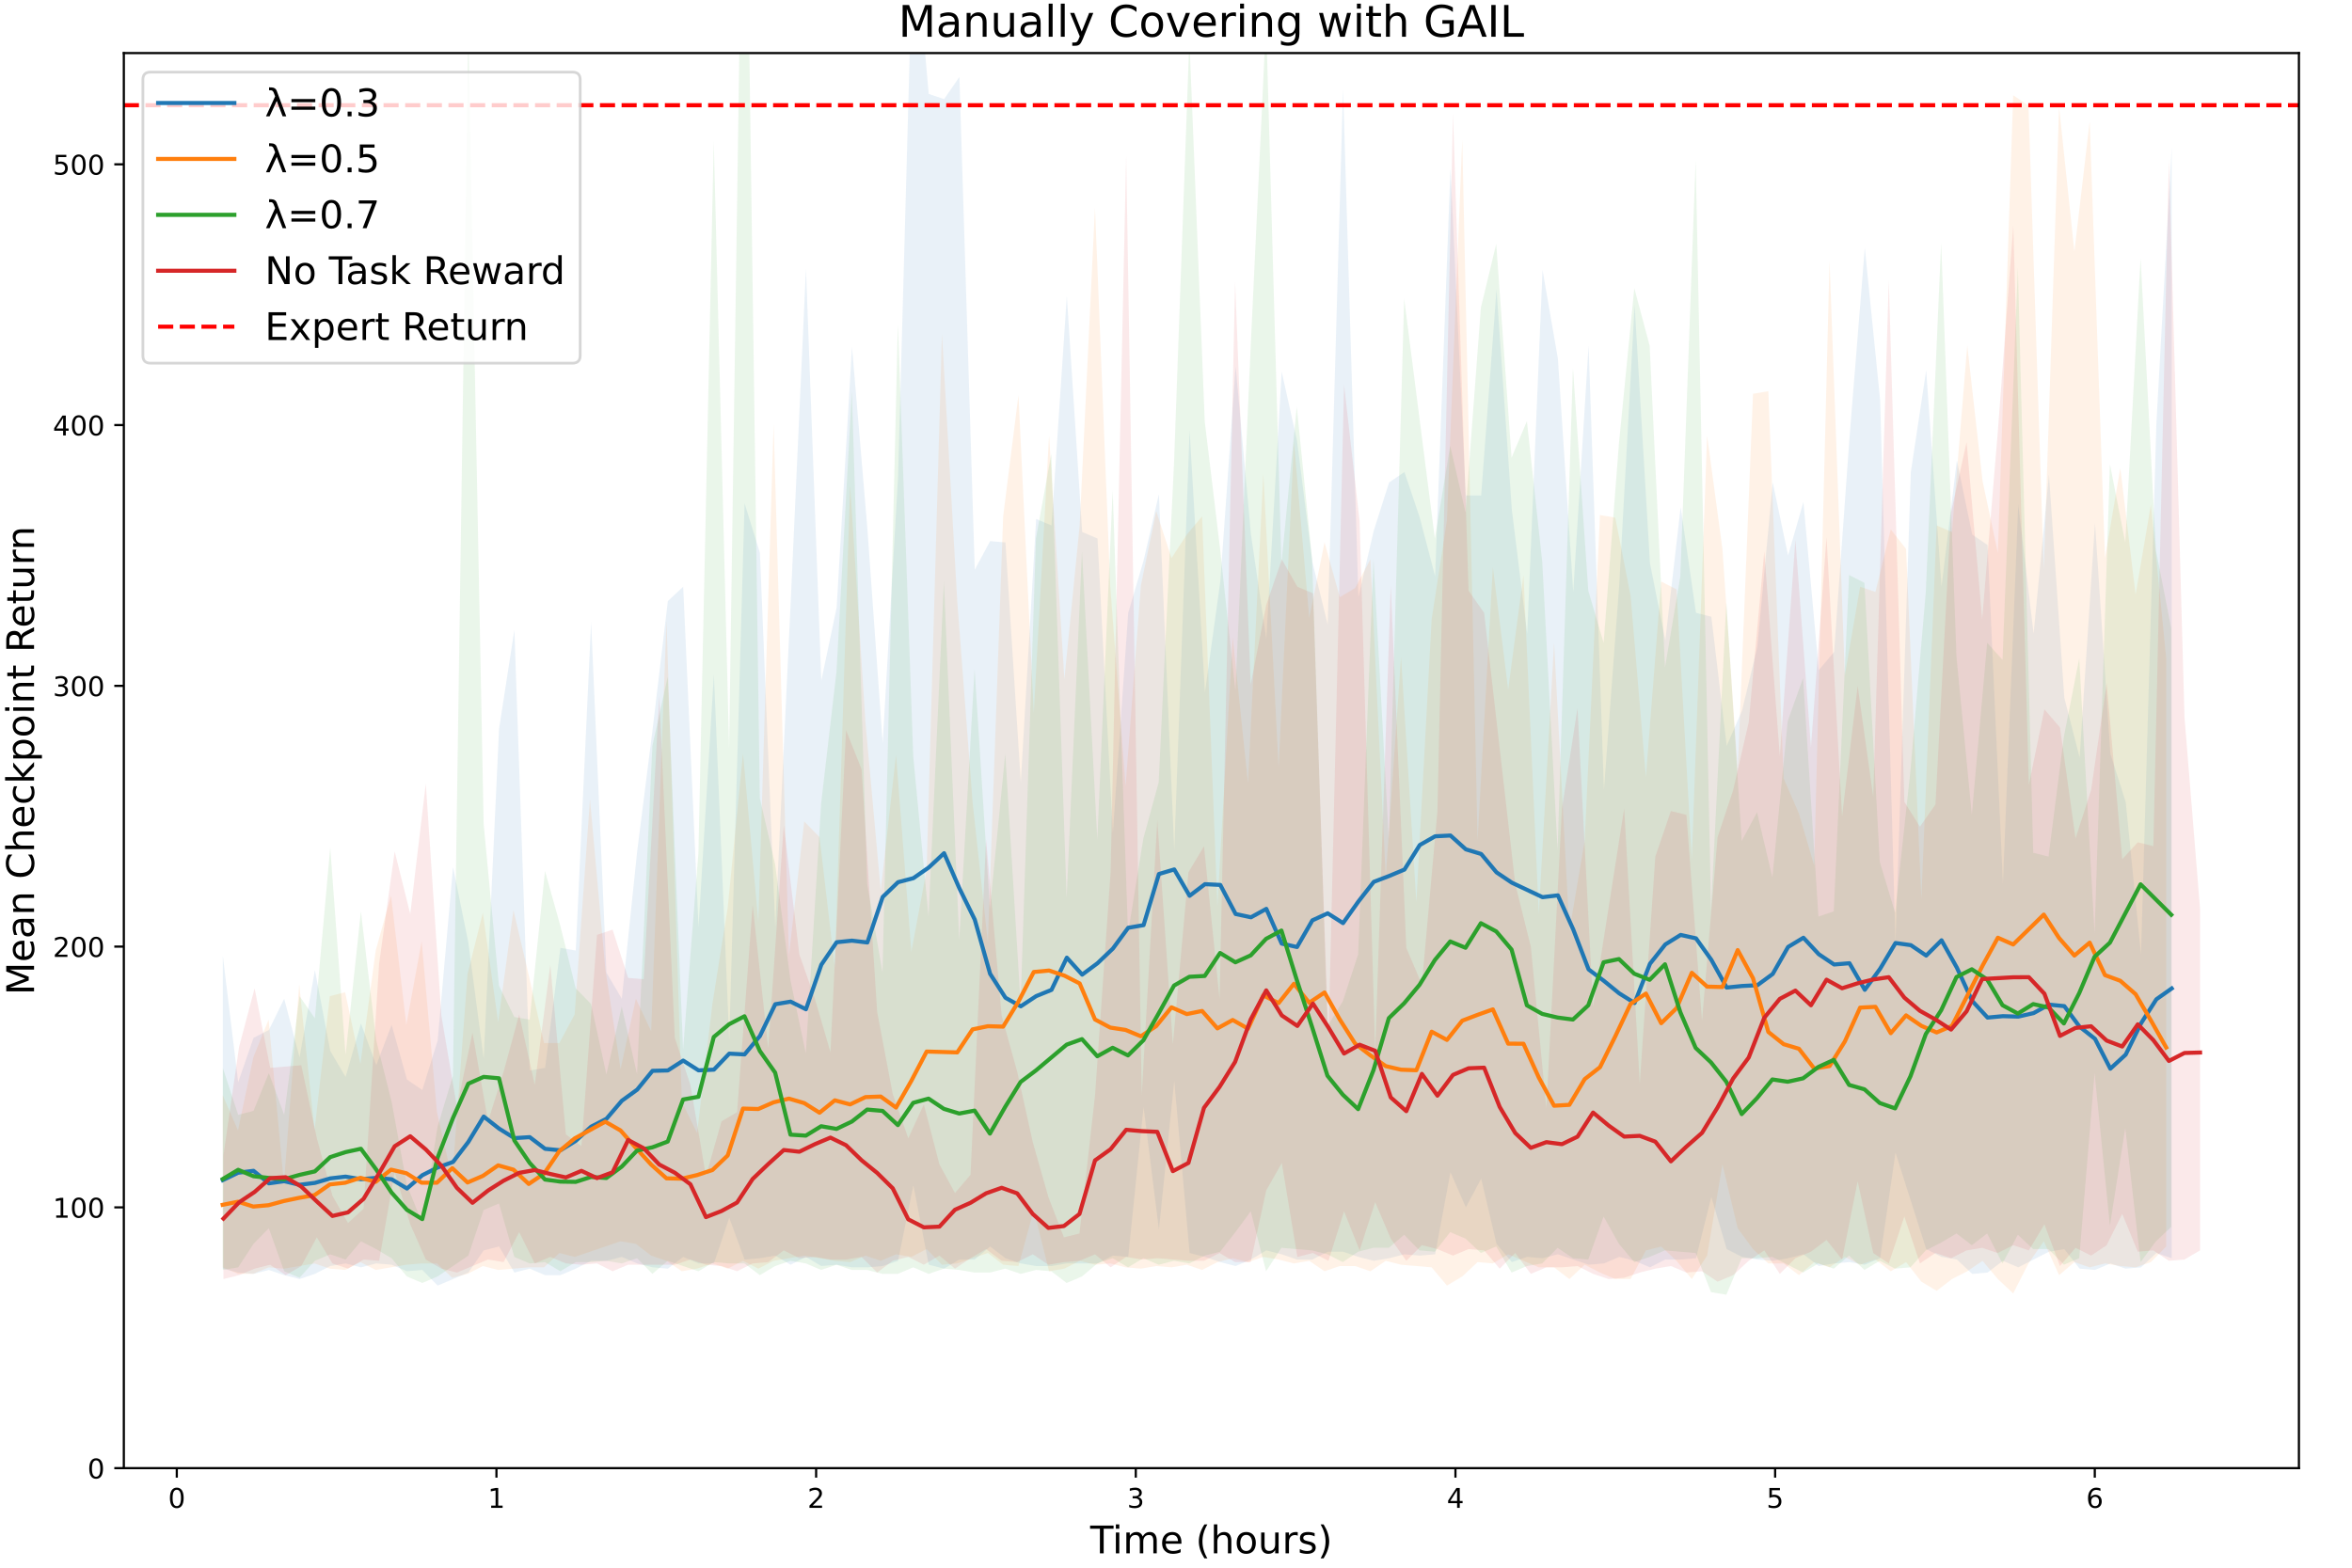 <?xml version="1.0" encoding="UTF-8"?>
<svg xmlns="http://www.w3.org/2000/svg" xmlns:xlink="http://www.w3.org/1999/xlink" width="864" height="576" viewBox="0 0 864 576">
<defs>
<g>
<g id="glyph-0-0">
<path d="M 3.18 -6.641 C 2.672 -6.641 2.289 -6.391 2.031 -5.891 C 1.77 -5.391 1.648 -4.641 1.648 -3.641 C 1.648 -2.641 1.77 -1.891 2.031 -1.391 C 2.289 -0.891 2.672 -0.641 3.18 -0.641 C 3.691 -0.641 4.07 -0.891 4.328 -1.391 C 4.578 -1.891 4.711 -2.641 4.711 -3.641 C 4.711 -4.641 4.578 -5.391 4.328 -5.891 C 4.07 -6.391 3.691 -6.641 3.18 -6.641 Z M 3.18 -7.422 C 3.988 -7.422 4.609 -7.09 5.051 -6.449 C 5.48 -5.801 5.699 -4.859 5.699 -3.641 C 5.699 -2.41 5.48 -1.469 5.051 -0.828 C 4.609 -0.191 3.988 0.129 3.172 0.129 C 2.352 0.129 1.73 -0.191 1.301 -0.828 C 0.871 -1.469 0.66 -2.41 0.66 -3.641 C 0.66 -4.859 0.871 -5.801 1.301 -6.449 C 1.73 -7.09 2.359 -7.422 3.18 -7.422 Z M 3.18 -7.422 "/>
</g>
<g id="glyph-0-1">
<path d="M 1.238 -0.828 L 2.852 -0.828 L 2.852 -6.391 L 1.102 -6.039 L 1.102 -6.941 L 2.84 -7.289 L 3.828 -7.289 L 3.828 -0.828 L 5.441 -0.828 L 5.441 0 L 1.238 0 Z M 1.238 -0.828 "/>
</g>
<g id="glyph-0-2">
<path d="M 1.922 -0.828 L 5.359 -0.828 L 5.359 0 L 0.73 0 L 0.73 -0.828 C 1.102 -1.211 1.609 -1.73 2.262 -2.391 C 2.898 -3.039 3.309 -3.461 3.48 -3.648 C 3.801 -4 4.02 -4.301 4.141 -4.551 C 4.262 -4.789 4.328 -5.039 4.328 -5.281 C 4.328 -5.66 4.191 -5.98 3.922 -6.219 C 3.648 -6.461 3.301 -6.59 2.859 -6.59 C 2.551 -6.59 2.219 -6.531 1.879 -6.43 C 1.539 -6.32 1.172 -6.16 0.781 -5.941 L 0.781 -6.941 C 1.18 -7.102 1.551 -7.219 1.891 -7.301 C 2.23 -7.379 2.551 -7.422 2.84 -7.422 C 3.59 -7.422 4.191 -7.23 4.641 -6.852 C 5.09 -6.469 5.32 -5.969 5.32 -5.34 C 5.32 -5.039 5.262 -4.75 5.148 -4.488 C 5.039 -4.219 4.84 -3.898 4.539 -3.539 C 4.461 -3.441 4.199 -3.172 3.762 -2.719 C 3.32 -2.27 2.711 -1.641 1.922 -0.828 Z M 1.922 -0.828 "/>
</g>
<g id="glyph-0-3">
<path d="M 4.059 -3.93 C 4.531 -3.828 4.898 -3.621 5.16 -3.301 C 5.422 -2.98 5.559 -2.578 5.559 -2.121 C 5.559 -1.398 5.309 -0.84 4.82 -0.449 C 4.32 -0.059 3.621 0.129 2.711 0.129 C 2.398 0.129 2.078 0.102 1.762 0.039 C 1.441 -0.012 1.102 -0.102 0.762 -0.219 L 0.762 -1.172 C 1.031 -1.012 1.328 -0.891 1.66 -0.809 C 1.98 -0.73 2.32 -0.691 2.68 -0.691 C 3.301 -0.691 3.77 -0.809 4.09 -1.051 C 4.41 -1.289 4.578 -1.648 4.578 -2.121 C 4.578 -2.539 4.43 -2.879 4.129 -3.121 C 3.828 -3.359 3.41 -3.488 2.871 -3.488 L 2.02 -3.488 L 2.02 -4.301 L 2.91 -4.301 C 3.391 -4.301 3.762 -4.391 4.02 -4.59 C 4.281 -4.781 4.41 -5.059 4.41 -5.43 C 4.41 -5.801 4.27 -6.09 4.012 -6.289 C 3.738 -6.488 3.359 -6.59 2.871 -6.59 C 2.602 -6.59 2.309 -6.559 2 -6.5 C 1.691 -6.441 1.352 -6.352 0.98 -6.23 L 0.98 -7.109 C 1.352 -7.211 1.699 -7.289 2.031 -7.34 C 2.352 -7.391 2.66 -7.422 2.961 -7.422 C 3.699 -7.422 4.289 -7.25 4.73 -6.91 C 5.172 -6.57 5.391 -6.109 5.391 -5.531 C 5.391 -5.129 5.27 -4.789 5.039 -4.512 C 4.809 -4.23 4.48 -4.031 4.059 -3.93 Z M 4.059 -3.93 "/>
</g>
<g id="glyph-0-4">
<path d="M 3.781 -6.43 L 1.289 -2.539 L 3.781 -2.539 Z M 3.52 -7.289 L 4.762 -7.289 L 4.762 -2.539 L 5.801 -2.539 L 5.801 -1.719 L 4.762 -1.719 L 4.762 0 L 3.781 0 L 3.781 -1.719 L 0.488 -1.719 L 0.488 -2.672 Z M 3.52 -7.289 "/>
</g>
<g id="glyph-0-5">
<path d="M 1.078 -7.289 L 4.949 -7.289 L 4.949 -6.461 L 1.98 -6.461 L 1.98 -4.672 C 2.121 -4.719 2.27 -4.762 2.41 -4.781 C 2.551 -4.801 2.699 -4.82 2.84 -4.82 C 3.648 -4.82 4.289 -4.59 4.77 -4.148 C 5.25 -3.699 5.488 -3.102 5.488 -2.34 C 5.488 -1.551 5.238 -0.941 4.75 -0.512 C 4.262 -0.078 3.57 0.129 2.691 0.129 C 2.379 0.129 2.07 0.102 1.75 0.059 C 1.43 0.012 1.109 -0.059 0.77 -0.172 L 0.77 -1.16 C 1.059 -1 1.359 -0.879 1.68 -0.801 C 1.988 -0.719 2.32 -0.691 2.672 -0.691 C 3.23 -0.691 3.68 -0.828 4.012 -1.129 C 4.328 -1.43 4.5 -1.828 4.5 -2.34 C 4.5 -2.84 4.328 -3.238 4.012 -3.539 C 3.68 -3.84 3.23 -3.988 2.672 -3.988 C 2.41 -3.988 2.141 -3.961 1.879 -3.898 C 1.621 -3.84 1.352 -3.75 1.078 -3.629 Z M 1.078 -7.289 "/>
</g>
<g id="glyph-0-6">
<path d="M 3.301 -4.039 C 2.859 -4.039 2.512 -3.879 2.25 -3.578 C 1.988 -3.281 1.859 -2.859 1.859 -2.34 C 1.859 -1.809 1.988 -1.391 2.25 -1.09 C 2.512 -0.789 2.859 -0.641 3.301 -0.641 C 3.738 -0.641 4.09 -0.789 4.352 -1.09 C 4.609 -1.391 4.738 -1.809 4.738 -2.34 C 4.738 -2.859 4.609 -3.281 4.352 -3.578 C 4.09 -3.879 3.738 -4.039 3.301 -4.039 Z M 5.262 -7.129 L 5.262 -6.23 C 5.012 -6.352 4.762 -6.441 4.512 -6.5 C 4.25 -6.559 4 -6.59 3.762 -6.59 C 3.102 -6.59 2.602 -6.371 2.262 -5.93 C 1.922 -5.488 1.719 -4.82 1.68 -3.941 C 1.871 -4.219 2.109 -4.441 2.398 -4.59 C 2.691 -4.738 3.012 -4.82 3.359 -4.82 C 4.09 -4.82 4.672 -4.59 5.09 -4.148 C 5.512 -3.711 5.73 -3.102 5.73 -2.34 C 5.73 -1.59 5.5 -0.988 5.059 -0.539 C 4.621 -0.09 4.031 0.129 3.301 0.129 C 2.461 0.129 1.809 -0.191 1.371 -0.828 C 0.922 -1.469 0.699 -2.41 0.699 -3.641 C 0.699 -4.789 0.969 -5.711 1.52 -6.391 C 2.059 -7.07 2.801 -7.422 3.719 -7.422 C 3.961 -7.422 4.211 -7.391 4.469 -7.352 C 4.719 -7.301 4.98 -7.23 5.262 -7.129 Z M 5.262 -7.129 "/>
</g>
<g id="glyph-1-0">
<path d="M -0.027 -10.207 L 8.598 -10.207 L 8.598 -9.043 L 4.969 -9.043 L 4.969 0 L 3.586 0 L 3.586 -9.043 L -0.027 -9.043 Z M -0.027 -10.207 "/>
</g>
<g id="glyph-1-1">
<path d="M 1.316 -7.656 L 2.574 -7.656 L 2.574 0 L 1.316 0 Z M 1.316 -10.641 L 2.574 -10.641 L 2.574 -9.043 L 1.316 -9.043 Z M 1.316 -10.641 "/>
</g>
<g id="glyph-1-2">
<path d="M 7.281 -6.188 C 7.59 -6.746 7.965 -7.152 8.398 -7.434 C 8.836 -7.699 9.352 -7.84 9.953 -7.84 C 10.738 -7.84 11.355 -7.559 11.789 -7 C 12.223 -6.441 12.445 -5.641 12.445 -4.621 L 12.445 0 L 11.188 0 L 11.188 -4.578 C 11.188 -5.305 11.047 -5.852 10.793 -6.215 C 10.527 -6.566 10.137 -6.746 9.605 -6.746 C 8.945 -6.746 8.43 -6.523 8.051 -6.09 C 7.672 -5.656 7.488 -5.066 7.488 -4.324 L 7.488 0 L 6.23 0 L 6.23 -4.578 C 6.23 -5.305 6.09 -5.852 5.84 -6.215 C 5.57 -6.566 5.164 -6.746 4.633 -6.746 C 3.988 -6.746 3.473 -6.523 3.094 -6.09 C 2.715 -5.656 2.535 -5.066 2.535 -4.324 L 2.535 0 L 1.273 0 L 1.273 -7.656 L 2.535 -7.656 L 2.535 -6.469 C 2.812 -6.93 3.164 -7.281 3.57 -7.504 C 3.961 -7.727 4.438 -7.84 4.996 -7.84 C 5.559 -7.84 6.02 -7.699 6.41 -7.422 C 6.805 -7.141 7.086 -6.719 7.281 -6.188 Z M 7.281 -6.188 "/>
</g>
<g id="glyph-1-3">
<path d="M 7.867 -4.145 L 7.867 -3.527 L 2.086 -3.527 C 2.141 -2.66 2.395 -1.988 2.871 -1.539 C 3.332 -1.094 3.977 -0.867 4.816 -0.867 C 5.293 -0.867 5.77 -0.926 6.215 -1.035 C 6.664 -1.148 7.125 -1.328 7.574 -1.582 L 7.574 -0.391 C 7.125 -0.195 6.664 -0.043 6.188 0.043 C 5.711 0.125 5.223 0.184 4.746 0.184 C 3.516 0.184 2.547 -0.168 1.836 -0.867 C 1.121 -1.566 0.77 -2.535 0.77 -3.754 C 0.77 -4.996 1.105 -5.992 1.777 -6.734 C 2.449 -7.461 3.375 -7.84 4.523 -7.84 C 5.559 -7.84 6.371 -7.504 6.973 -6.848 C 7.559 -6.176 7.867 -5.277 7.867 -4.145 Z M 6.609 -4.508 C 6.594 -5.195 6.398 -5.738 6.035 -6.16 C 5.656 -6.566 5.152 -6.777 4.535 -6.777 C 3.836 -6.777 3.277 -6.566 2.855 -6.176 C 2.438 -5.781 2.184 -5.223 2.129 -4.508 Z M 6.609 -4.508 "/>
</g>
<g id="glyph-1-4">
</g>
<g id="glyph-1-5">
<path d="M 4.34 -10.625 C 3.723 -9.562 3.277 -8.527 2.98 -7.504 C 2.676 -6.48 2.535 -5.445 2.535 -4.395 C 2.535 -3.332 2.676 -2.297 2.98 -1.273 C 3.277 -0.238 3.723 0.785 4.34 1.836 L 3.246 1.836 C 2.562 0.758 2.043 -0.281 1.707 -1.316 C 1.371 -2.352 1.203 -3.375 1.203 -4.395 C 1.203 -5.402 1.371 -6.426 1.707 -7.461 C 2.043 -8.496 2.547 -9.547 3.246 -10.625 Z M 4.34 -10.625 "/>
</g>
<g id="glyph-1-6">
<path d="M 7.688 -4.621 L 7.688 0 L 6.426 0 L 6.426 -4.578 C 6.426 -5.305 6.273 -5.84 5.992 -6.203 C 5.711 -6.566 5.293 -6.746 4.73 -6.746 C 4.047 -6.746 3.516 -6.523 3.121 -6.09 C 2.73 -5.656 2.535 -5.066 2.535 -4.324 L 2.535 0 L 1.273 0 L 1.273 -10.641 L 2.535 -10.641 L 2.535 -6.469 C 2.828 -6.914 3.18 -7.266 3.598 -7.488 C 4.004 -7.715 4.48 -7.84 5.012 -7.84 C 5.879 -7.84 6.551 -7.559 7 -7.016 C 7.449 -6.469 7.688 -5.672 7.688 -4.621 Z M 7.688 -4.621 "/>
</g>
<g id="glyph-1-7">
<path d="M 4.285 -6.777 C 3.613 -6.777 3.078 -6.512 2.688 -5.977 C 2.297 -5.445 2.102 -4.73 2.102 -3.82 C 2.102 -2.898 2.281 -2.184 2.676 -1.652 C 3.066 -1.121 3.598 -0.867 4.285 -0.867 C 4.957 -0.867 5.488 -1.121 5.879 -1.652 C 6.273 -2.184 6.469 -2.898 6.469 -3.82 C 6.469 -4.719 6.273 -5.445 5.879 -5.977 C 5.488 -6.512 4.957 -6.777 4.285 -6.777 Z M 4.285 -7.84 C 5.375 -7.84 6.23 -7.477 6.859 -6.777 C 7.477 -6.062 7.797 -5.082 7.797 -3.82 C 7.797 -2.562 7.477 -1.582 6.859 -0.883 C 6.23 -0.168 5.375 0.184 4.285 0.184 C 3.18 0.184 2.309 -0.168 1.695 -0.883 C 1.078 -1.582 0.77 -2.562 0.77 -3.82 C 0.77 -5.082 1.078 -6.062 1.695 -6.777 C 2.309 -7.477 3.18 -7.84 4.285 -7.84 Z M 4.285 -7.84 "/>
</g>
<g id="glyph-1-8">
<path d="M 1.191 -3.023 L 1.191 -7.656 L 2.449 -7.656 L 2.449 -3.066 C 2.449 -2.34 2.59 -1.805 2.871 -1.441 C 3.148 -1.078 3.57 -0.895 4.145 -0.895 C 4.816 -0.895 5.363 -1.105 5.754 -1.539 C 6.145 -1.973 6.344 -2.562 6.344 -3.316 L 6.344 -7.656 L 7.602 -7.656 L 7.602 0 L 6.344 0 L 6.344 -1.176 C 6.035 -0.699 5.672 -0.363 5.277 -0.141 C 4.871 0.07 4.41 0.184 3.879 0.184 C 2.996 0.184 2.324 -0.086 1.875 -0.629 C 1.414 -1.16 1.191 -1.961 1.191 -3.023 Z M 4.355 -7.84 Z M 4.355 -7.84 "/>
</g>
<g id="glyph-1-9">
<path d="M 5.754 -6.48 C 5.613 -6.566 5.461 -6.621 5.293 -6.664 C 5.125 -6.691 4.941 -6.719 4.746 -6.719 C 4.031 -6.719 3.484 -6.48 3.109 -6.02 C 2.715 -5.559 2.535 -4.898 2.535 -4.031 L 2.535 0 L 1.273 0 L 1.273 -7.656 L 2.535 -7.656 L 2.535 -6.469 C 2.785 -6.93 3.137 -7.281 3.555 -7.504 C 3.977 -7.727 4.492 -7.84 5.109 -7.84 C 5.195 -7.84 5.293 -7.824 5.402 -7.824 C 5.504 -7.812 5.613 -7.797 5.754 -7.77 Z M 5.754 -6.48 "/>
</g>
<g id="glyph-1-10">
<path d="M 6.203 -7.434 L 6.203 -6.242 C 5.84 -6.41 5.473 -6.551 5.098 -6.648 C 4.703 -6.734 4.312 -6.789 3.906 -6.789 C 3.277 -6.789 2.801 -6.691 2.492 -6.496 C 2.184 -6.301 2.031 -6.02 2.031 -5.641 C 2.031 -5.348 2.141 -5.125 2.367 -4.957 C 2.59 -4.789 3.039 -4.621 3.711 -4.48 L 4.145 -4.383 C 5.039 -4.188 5.672 -3.906 6.047 -3.57 C 6.41 -3.219 6.609 -2.73 6.609 -2.113 C 6.609 -1.398 6.328 -0.84 5.77 -0.434 C 5.207 -0.016 4.426 0.184 3.445 0.184 C 3.023 0.184 2.605 0.141 2.156 0.07 C 1.707 0 1.246 -0.113 0.758 -0.281 L 0.758 -1.582 C 1.219 -1.328 1.68 -1.148 2.129 -1.035 C 2.574 -0.91 3.023 -0.855 3.473 -0.855 C 4.059 -0.855 4.523 -0.953 4.844 -1.148 C 5.152 -1.344 5.32 -1.637 5.32 -2.016 C 5.32 -2.352 5.195 -2.617 4.969 -2.801 C 4.746 -2.98 4.242 -3.164 3.457 -3.332 L 3.023 -3.43 C 2.238 -3.598 1.664 -3.852 1.328 -4.188 C 0.98 -4.523 0.812 -4.984 0.812 -5.586 C 0.812 -6.301 1.062 -6.859 1.566 -7.254 C 2.07 -7.645 2.801 -7.84 3.754 -7.84 C 4.215 -7.84 4.648 -7.797 5.066 -7.727 C 5.473 -7.656 5.852 -7.559 6.203 -7.434 Z M 6.203 -7.434 "/>
</g>
<g id="glyph-1-11">
<path d="M 1.121 -10.625 L 2.211 -10.625 C 2.883 -9.547 3.402 -8.496 3.738 -7.461 C 4.074 -6.426 4.258 -5.402 4.258 -4.395 C 4.258 -3.375 4.074 -2.352 3.738 -1.316 C 3.402 -0.281 2.883 0.758 2.211 1.836 L 1.121 1.836 C 1.723 0.785 2.172 -0.238 2.477 -1.273 C 2.773 -2.297 2.926 -3.332 2.926 -4.395 C 2.926 -5.445 2.773 -6.48 2.477 -7.504 C 2.172 -8.527 1.723 -9.562 1.121 -10.625 Z M 1.121 -10.625 "/>
</g>
<g id="glyph-1-12">
<path d="M 1.484 -6.355 L 10.246 -6.355 L 10.246 -5.207 L 1.484 -5.207 Z M 1.484 -3.57 L 10.246 -3.57 L 10.246 -2.406 L 1.484 -2.406 Z M 1.484 -3.57 "/>
</g>
<g id="glyph-1-13">
<path d="M 4.453 -9.297 C 3.738 -9.297 3.207 -8.945 2.844 -8.246 C 2.477 -7.547 2.309 -6.496 2.309 -5.098 C 2.309 -3.695 2.477 -2.645 2.844 -1.945 C 3.207 -1.246 3.738 -0.895 4.453 -0.895 C 5.164 -0.895 5.699 -1.246 6.062 -1.945 C 6.41 -2.645 6.594 -3.695 6.594 -5.098 C 6.594 -6.496 6.41 -7.547 6.062 -8.246 C 5.699 -8.945 5.164 -9.297 4.453 -9.297 Z M 4.453 -10.387 C 5.586 -10.387 6.453 -9.926 7.07 -9.031 C 7.672 -8.121 7.98 -6.805 7.98 -5.098 C 7.98 -3.375 7.672 -2.059 7.07 -1.16 C 6.453 -0.266 5.586 0.184 4.438 0.184 C 3.289 0.184 2.422 -0.266 1.82 -1.16 C 1.219 -2.059 0.926 -3.375 0.926 -5.098 C 0.926 -6.805 1.219 -8.121 1.82 -9.031 C 2.422 -9.926 3.305 -10.387 4.453 -10.387 Z M 4.453 -10.387 "/>
</g>
<g id="glyph-1-14">
<path d="M 1.496 -1.734 L 2.941 -1.734 L 2.941 0 L 1.496 0 Z M 1.496 -1.734 "/>
</g>
<g id="glyph-1-15">
<path d="M 5.684 -5.504 C 6.344 -5.363 6.859 -5.066 7.223 -4.621 C 7.59 -4.172 7.785 -3.613 7.785 -2.969 C 7.785 -1.961 7.434 -1.176 6.746 -0.629 C 6.047 -0.086 5.066 0.184 3.793 0.184 C 3.359 0.184 2.91 0.141 2.465 0.055 C 2.016 -0.016 1.539 -0.141 1.062 -0.309 L 1.062 -1.637 C 1.441 -1.414 1.863 -1.246 2.324 -1.133 C 2.773 -1.023 3.246 -0.965 3.754 -0.965 C 4.621 -0.965 5.277 -1.133 5.727 -1.469 C 6.176 -1.805 6.41 -2.309 6.41 -2.969 C 6.41 -3.555 6.203 -4.031 5.781 -4.367 C 5.363 -4.703 4.773 -4.887 4.02 -4.887 L 2.828 -4.887 L 2.828 -6.02 L 4.074 -6.02 C 4.746 -6.02 5.266 -6.145 5.629 -6.426 C 5.992 -6.691 6.176 -7.086 6.176 -7.602 C 6.176 -8.121 5.977 -8.527 5.613 -8.805 C 5.234 -9.086 4.703 -9.227 4.02 -9.227 C 3.641 -9.227 3.234 -9.184 2.801 -9.102 C 2.367 -9.016 1.891 -8.891 1.371 -8.723 L 1.371 -9.953 C 1.891 -10.094 2.379 -10.207 2.844 -10.277 C 3.289 -10.348 3.723 -10.387 4.145 -10.387 C 5.18 -10.387 6.008 -10.148 6.621 -9.676 C 7.238 -9.199 7.547 -8.555 7.547 -7.742 C 7.547 -7.184 7.379 -6.707 7.055 -6.312 C 6.734 -5.922 6.273 -5.641 5.684 -5.504 Z M 5.684 -5.504 "/>
</g>
<g id="glyph-1-16">
<path d="M 1.512 -10.207 L 6.93 -10.207 L 6.93 -9.043 L 2.773 -9.043 L 2.773 -6.539 C 2.969 -6.609 3.18 -6.664 3.375 -6.691 C 3.57 -6.719 3.781 -6.746 3.977 -6.746 C 5.109 -6.746 6.008 -6.426 6.68 -5.809 C 7.352 -5.18 7.688 -4.34 7.688 -3.277 C 7.688 -2.172 7.336 -1.316 6.648 -0.715 C 5.965 -0.113 4.996 0.184 3.766 0.184 C 3.332 0.184 2.898 0.141 2.449 0.086 C 2.004 0.016 1.555 -0.086 1.078 -0.238 L 1.078 -1.625 C 1.484 -1.398 1.902 -1.23 2.352 -1.121 C 2.785 -1.008 3.246 -0.965 3.738 -0.965 C 4.523 -0.965 5.152 -1.16 5.613 -1.582 C 6.062 -2.004 6.301 -2.562 6.301 -3.277 C 6.301 -3.977 6.062 -4.535 5.613 -4.957 C 5.152 -5.375 4.523 -5.586 3.738 -5.586 C 3.375 -5.586 2.996 -5.543 2.633 -5.461 C 2.27 -5.375 1.891 -5.25 1.512 -5.082 Z M 1.512 -10.207 "/>
</g>
<g id="glyph-1-17">
<path d="M 1.148 -10.207 L 7.715 -10.207 L 7.715 -9.617 L 4.004 0 L 2.562 0 L 6.047 -9.043 L 1.148 -9.043 Z M 1.148 -10.207 "/>
</g>
<g id="glyph-1-18">
<path d="M 1.371 -10.207 L 3.234 -10.207 L 7.758 -1.664 L 7.758 -10.207 L 9.102 -10.207 L 9.102 0 L 7.238 0 L 2.715 -8.539 L 2.715 0 L 1.371 0 Z M 1.371 -10.207 "/>
</g>
<g id="glyph-1-19">
<path d="M 4.801 -3.852 C 3.781 -3.852 3.078 -3.723 2.688 -3.5 C 2.297 -3.262 2.102 -2.871 2.102 -2.309 C 2.102 -1.863 2.238 -1.496 2.535 -1.246 C 2.828 -0.98 3.234 -0.855 3.738 -0.855 C 4.438 -0.855 4.996 -1.094 5.418 -1.598 C 5.84 -2.086 6.047 -2.742 6.047 -3.57 L 6.047 -3.852 Z M 7.309 -4.367 L 7.309 0 L 6.047 0 L 6.047 -1.16 C 5.754 -0.688 5.391 -0.352 4.969 -0.141 C 4.551 0.07 4.02 0.184 3.402 0.184 C 2.617 0.184 1.988 -0.027 1.527 -0.461 C 1.062 -0.895 0.84 -1.484 0.84 -2.227 C 0.84 -3.078 1.121 -3.723 1.707 -4.172 C 2.281 -4.605 3.137 -4.828 4.285 -4.828 L 6.047 -4.828 L 6.047 -4.957 C 6.047 -5.531 5.852 -5.977 5.473 -6.301 C 5.098 -6.609 4.562 -6.777 3.879 -6.777 C 3.43 -6.777 3.012 -6.719 2.59 -6.609 C 2.172 -6.496 1.777 -6.344 1.398 -6.145 L 1.398 -7.309 C 1.848 -7.477 2.297 -7.617 2.73 -7.699 C 3.164 -7.785 3.586 -7.84 4.004 -7.84 C 5.109 -7.84 5.938 -7.547 6.48 -6.973 C 7.027 -6.398 7.309 -5.531 7.309 -4.367 Z M 7.309 -4.367 "/>
</g>
<g id="glyph-1-20">
<path d="M 1.273 -10.641 L 2.535 -10.641 L 2.535 -4.355 L 6.285 -7.656 L 7.895 -7.656 L 3.836 -4.074 L 8.062 0 L 6.426 0 L 2.535 -3.738 L 2.535 0 L 1.273 0 Z M 1.273 -10.641 "/>
</g>
<g id="glyph-1-21">
<path d="M 6.215 -4.789 C 6.512 -4.676 6.805 -4.465 7.086 -4.145 C 7.363 -3.809 7.645 -3.359 7.926 -2.785 L 9.324 0 L 7.84 0 L 6.539 -2.617 C 6.203 -3.289 5.867 -3.754 5.559 -3.977 C 5.234 -4.199 4.801 -4.312 4.258 -4.312 L 2.758 -4.312 L 2.758 0 L 1.371 0 L 1.371 -10.207 L 4.492 -10.207 C 5.656 -10.207 6.523 -9.953 7.098 -9.477 C 7.672 -8.988 7.965 -8.246 7.965 -7.266 C 7.965 -6.621 7.812 -6.074 7.52 -5.656 C 7.211 -5.234 6.777 -4.941 6.215 -4.789 Z M 2.758 -9.07 L 2.758 -5.445 L 4.492 -5.445 C 5.152 -5.445 5.656 -5.602 5.992 -5.906 C 6.328 -6.215 6.512 -6.664 6.512 -7.266 C 6.512 -7.855 6.328 -8.301 5.992 -8.609 C 5.656 -8.918 5.152 -9.07 4.492 -9.07 Z M 2.758 -9.07 "/>
</g>
<g id="glyph-1-22">
<path d="M 0.59 -7.656 L 1.848 -7.656 L 3.414 -1.68 L 4.984 -7.656 L 6.469 -7.656 L 8.035 -1.68 L 9.605 -7.656 L 10.863 -7.656 L 8.863 0 L 7.379 0 L 5.727 -6.273 L 4.074 0 L 2.59 0 Z M 0.59 -7.656 "/>
</g>
<g id="glyph-1-23">
<path d="M 6.355 -6.496 L 6.355 -10.641 L 7.617 -10.641 L 7.617 0 L 6.355 0 L 6.355 -1.148 C 6.09 -0.688 5.754 -0.352 5.348 -0.141 C 4.941 0.07 4.465 0.184 3.906 0.184 C 2.98 0.184 2.227 -0.184 1.637 -0.91 C 1.051 -1.637 0.77 -2.617 0.77 -3.82 C 0.77 -5.027 1.051 -5.992 1.637 -6.734 C 2.227 -7.461 2.98 -7.84 3.906 -7.84 C 4.465 -7.84 4.941 -7.727 5.348 -7.504 C 5.754 -7.281 6.09 -6.945 6.355 -6.496 Z M 2.07 -3.82 C 2.07 -2.898 2.254 -2.172 2.633 -1.637 C 3.012 -1.105 3.527 -0.855 4.199 -0.855 C 4.871 -0.855 5.391 -1.105 5.781 -1.637 C 6.16 -2.172 6.355 -2.898 6.355 -3.82 C 6.355 -4.746 6.16 -5.461 5.781 -5.992 C 5.391 -6.523 4.871 -6.789 4.199 -6.789 C 3.527 -6.789 3.012 -6.523 2.633 -5.992 C 2.254 -5.461 2.07 -4.746 2.07 -3.82 Z M 2.07 -3.82 "/>
</g>
<g id="glyph-1-24">
<path d="M 1.371 -10.207 L 7.824 -10.207 L 7.824 -9.043 L 2.758 -9.043 L 2.758 -6.02 L 7.617 -6.02 L 7.617 -4.859 L 2.758 -4.859 L 2.758 -1.16 L 7.953 -1.16 L 7.953 0 L 1.371 0 Z M 1.371 -10.207 "/>
</g>
<g id="glyph-1-25">
<path d="M 7.688 -7.656 L 4.914 -3.934 L 7.824 0 L 6.344 0 L 4.117 -3.012 L 1.891 0 L 0.406 0 L 3.375 -4.004 L 0.656 -7.656 L 2.141 -7.656 L 4.172 -4.93 L 6.203 -7.656 Z M 7.688 -7.656 "/>
</g>
<g id="glyph-1-26">
<path d="M 2.535 -1.148 L 2.535 2.898 L 1.273 2.898 L 1.273 -7.656 L 2.535 -7.656 L 2.535 -6.496 C 2.785 -6.945 3.121 -7.281 3.527 -7.504 C 3.934 -7.727 4.426 -7.84 4.984 -7.84 C 5.906 -7.84 6.664 -7.461 7.254 -6.734 C 7.824 -5.992 8.121 -5.027 8.121 -3.82 C 8.121 -2.617 7.824 -1.637 7.254 -0.91 C 6.664 -0.184 5.906 0.184 4.984 0.184 C 4.426 0.184 3.934 0.07 3.527 -0.141 C 3.121 -0.352 2.785 -0.688 2.535 -1.148 Z M 6.816 -3.82 C 6.816 -4.746 6.621 -5.461 6.242 -5.992 C 5.852 -6.523 5.336 -6.789 4.676 -6.789 C 4.004 -6.789 3.484 -6.523 3.109 -5.992 C 2.715 -5.461 2.535 -4.746 2.535 -3.82 C 2.535 -2.898 2.715 -2.172 3.109 -1.637 C 3.484 -1.105 4.004 -0.855 4.676 -0.855 C 5.336 -0.855 5.852 -1.105 6.242 -1.637 C 6.621 -2.172 6.816 -2.898 6.816 -3.82 Z M 6.816 -3.82 "/>
</g>
<g id="glyph-1-27">
<path d="M 2.562 -9.828 L 2.562 -7.656 L 5.152 -7.656 L 5.152 -6.68 L 2.562 -6.68 L 2.562 -2.52 C 2.562 -1.891 2.645 -1.484 2.812 -1.316 C 2.98 -1.133 3.332 -1.051 3.863 -1.051 L 5.152 -1.051 L 5.152 0 L 3.863 0 C 2.883 0 2.211 -0.184 1.848 -0.547 C 1.484 -0.91 1.301 -1.566 1.301 -2.52 L 1.301 -6.68 L 0.379 -6.68 L 0.379 -7.656 L 1.301 -7.656 L 1.301 -9.828 Z M 2.562 -9.828 "/>
</g>
<g id="glyph-1-28">
<path d="M 7.688 -4.621 L 7.688 0 L 6.426 0 L 6.426 -4.578 C 6.426 -5.305 6.273 -5.84 5.992 -6.203 C 5.711 -6.566 5.293 -6.746 4.73 -6.746 C 4.047 -6.746 3.516 -6.523 3.121 -6.09 C 2.73 -5.656 2.535 -5.066 2.535 -4.324 L 2.535 0 L 1.273 0 L 1.273 -7.656 L 2.535 -7.656 L 2.535 -6.469 C 2.828 -6.914 3.18 -7.266 3.598 -7.488 C 4.004 -7.715 4.48 -7.84 5.012 -7.84 C 5.879 -7.84 6.551 -7.559 7 -7.016 C 7.449 -6.469 7.688 -5.672 7.688 -4.621 Z M 7.688 -4.621 "/>
</g>
<g id="glyph-2-0">
<path d="M -10.207 -1.371 L -10.207 -3.43 L -3.262 -6.035 L -10.207 -8.652 L -10.207 -10.711 L 0 -10.711 L 0 -9.367 L -8.961 -9.367 L -1.961 -6.734 L -1.961 -5.348 L -8.961 -2.715 L 0 -2.715 L 0 -1.371 Z M -10.207 -1.371 "/>
</g>
<g id="glyph-2-1">
<path d="M -4.145 -7.867 L -3.527 -7.867 L -3.527 -2.086 C -2.66 -2.141 -1.988 -2.395 -1.539 -2.871 C -1.094 -3.332 -0.867 -3.977 -0.867 -4.816 C -0.867 -5.293 -0.926 -5.77 -1.035 -6.215 C -1.148 -6.664 -1.328 -7.125 -1.582 -7.574 L -0.391 -7.574 C -0.195 -7.125 -0.043 -6.664 0.043 -6.188 C 0.125 -5.711 0.184 -5.223 0.184 -4.746 C 0.184 -3.516 -0.168 -2.547 -0.867 -1.836 C -1.566 -1.121 -2.535 -0.77 -3.754 -0.77 C -4.996 -0.77 -5.992 -1.105 -6.734 -1.777 C -7.461 -2.449 -7.84 -3.375 -7.84 -4.523 C -7.84 -5.559 -7.504 -6.371 -6.848 -6.973 C -6.176 -7.559 -5.277 -7.867 -4.145 -7.867 Z M -4.508 -6.609 C -5.195 -6.594 -5.738 -6.398 -6.16 -6.035 C -6.566 -5.656 -6.777 -5.152 -6.777 -4.535 C -6.777 -3.836 -6.566 -3.277 -6.176 -2.855 C -5.781 -2.438 -5.223 -2.184 -4.508 -2.129 Z M -4.508 -6.609 "/>
</g>
<g id="glyph-2-2">
<path d="M -3.852 -4.801 C -3.852 -3.781 -3.723 -3.078 -3.5 -2.688 C -3.262 -2.297 -2.871 -2.102 -2.309 -2.102 C -1.863 -2.102 -1.496 -2.238 -1.246 -2.535 C -0.98 -2.828 -0.855 -3.234 -0.855 -3.738 C -0.855 -4.438 -1.094 -4.996 -1.598 -5.418 C -2.086 -5.84 -2.742 -6.047 -3.57 -6.047 L -3.852 -6.047 Z M -4.367 -7.309 L 0 -7.309 L 0 -6.047 L -1.16 -6.047 C -0.688 -5.754 -0.352 -5.391 -0.141 -4.969 C 0.07 -4.551 0.184 -4.02 0.184 -3.402 C 0.184 -2.617 -0.027 -1.988 -0.461 -1.527 C -0.895 -1.062 -1.484 -0.84 -2.227 -0.84 C -3.078 -0.84 -3.723 -1.121 -4.172 -1.707 C -4.605 -2.281 -4.828 -3.137 -4.828 -4.285 L -4.828 -6.047 L -4.957 -6.047 C -5.531 -6.047 -5.977 -5.852 -6.301 -5.473 C -6.609 -5.098 -6.777 -4.562 -6.777 -3.879 C -6.777 -3.43 -6.719 -3.012 -6.609 -2.59 C -6.496 -2.172 -6.344 -1.777 -6.145 -1.398 L -7.309 -1.398 C -7.477 -1.848 -7.617 -2.297 -7.699 -2.73 C -7.785 -3.164 -7.84 -3.586 -7.84 -4.004 C -7.84 -5.109 -7.547 -5.938 -6.973 -6.48 C -6.398 -7.027 -5.531 -7.309 -4.367 -7.309 Z M -4.367 -7.309 "/>
</g>
<g id="glyph-2-3">
<path d="M -4.621 -7.688 L 0 -7.688 L 0 -6.426 L -4.578 -6.426 C -5.305 -6.426 -5.84 -6.273 -6.203 -5.992 C -6.566 -5.711 -6.746 -5.293 -6.746 -4.73 C -6.746 -4.047 -6.523 -3.516 -6.09 -3.121 C -5.656 -2.73 -5.066 -2.535 -4.324 -2.535 L 0 -2.535 L 0 -1.273 L -7.656 -1.273 L -7.656 -2.535 L -6.469 -2.535 C -6.914 -2.828 -7.266 -3.18 -7.488 -3.598 C -7.715 -4.004 -7.84 -4.48 -7.84 -5.012 C -7.84 -5.879 -7.559 -6.551 -7.016 -7 C -6.469 -7.449 -5.672 -7.688 -4.621 -7.688 Z M -4.621 -7.688 "/>
</g>
<g id="glyph-2-4">
</g>
<g id="glyph-2-5">
<path d="M -9.422 -9.016 L -7.965 -9.016 C -8.387 -8.539 -8.707 -8.051 -8.934 -7.52 C -9.141 -6.984 -9.254 -6.441 -9.254 -5.852 C -9.254 -4.676 -8.891 -3.781 -8.176 -3.164 C -7.461 -2.547 -6.441 -2.238 -5.098 -2.238 C -3.754 -2.238 -2.715 -2.547 -2.004 -3.164 C -1.289 -3.781 -0.938 -4.676 -0.938 -5.852 C -0.938 -6.441 -1.035 -6.984 -1.262 -7.52 C -1.469 -8.051 -1.793 -8.539 -2.227 -9.016 L -0.785 -9.016 C -0.449 -8.527 -0.211 -8.008 -0.055 -7.477 C 0.098 -6.945 0.184 -6.371 0.184 -5.77 C 0.184 -4.227 -0.281 -3.012 -1.219 -2.113 C -2.156 -1.219 -3.445 -0.785 -5.098 -0.785 C -6.734 -0.785 -8.023 -1.219 -8.973 -2.113 C -9.91 -3.012 -10.387 -4.227 -10.387 -5.77 C -10.387 -6.383 -10.305 -6.957 -10.148 -7.488 C -9.98 -8.023 -9.742 -8.539 -9.422 -9.016 Z M -9.422 -9.016 "/>
</g>
<g id="glyph-2-6">
<path d="M -4.621 -7.688 L 0 -7.688 L 0 -6.426 L -4.578 -6.426 C -5.305 -6.426 -5.84 -6.273 -6.203 -5.992 C -6.566 -5.711 -6.746 -5.293 -6.746 -4.73 C -6.746 -4.047 -6.523 -3.516 -6.09 -3.121 C -5.656 -2.73 -5.066 -2.535 -4.324 -2.535 L 0 -2.535 L 0 -1.273 L -10.641 -1.273 L -10.641 -2.535 L -6.469 -2.535 C -6.914 -2.828 -7.266 -3.18 -7.488 -3.598 C -7.715 -4.004 -7.84 -4.48 -7.84 -5.012 C -7.84 -5.879 -7.559 -6.551 -7.016 -7 C -6.469 -7.449 -5.672 -7.688 -4.621 -7.688 Z M -4.621 -7.688 "/>
</g>
<g id="glyph-2-7">
<path d="M -7.363 -6.832 L -6.188 -6.832 C -6.383 -6.469 -6.523 -6.117 -6.621 -5.754 C -6.719 -5.391 -6.777 -5.039 -6.777 -4.676 C -6.777 -3.863 -6.512 -3.219 -5.992 -2.773 C -5.473 -2.324 -4.746 -2.102 -3.82 -2.102 C -2.883 -2.102 -2.156 -2.324 -1.637 -2.773 C -1.121 -3.219 -0.867 -3.863 -0.867 -4.676 C -0.867 -5.039 -0.91 -5.391 -1.008 -5.754 C -1.105 -6.117 -1.262 -6.469 -1.457 -6.832 L -0.293 -6.832 C -0.125 -6.469 0 -6.105 0.07 -5.738 C 0.141 -5.363 0.184 -4.957 0.184 -4.535 C 0.184 -3.387 -0.168 -2.465 -0.895 -1.793 C -1.609 -1.105 -2.59 -0.77 -3.82 -0.77 C -5.066 -0.77 -6.047 -1.105 -6.762 -1.793 C -7.477 -2.477 -7.84 -3.414 -7.84 -4.621 C -7.84 -5.012 -7.797 -5.391 -7.715 -5.754 C -7.629 -6.117 -7.52 -6.48 -7.363 -6.832 Z M -7.363 -6.832 "/>
</g>
<g id="glyph-2-8">
<path d="M -10.641 -1.273 L -10.641 -2.535 L -4.355 -2.535 L -7.656 -6.285 L -7.656 -7.895 L -4.074 -3.836 L 0 -8.062 L 0 -6.426 L -3.738 -2.535 L 0 -2.535 L 0 -1.273 Z M -10.641 -1.273 "/>
</g>
<g id="glyph-2-9">
<path d="M -1.148 -2.535 L 2.898 -2.535 L 2.898 -1.273 L -7.656 -1.273 L -7.656 -2.535 L -6.496 -2.535 C -6.945 -2.785 -7.281 -3.121 -7.504 -3.527 C -7.727 -3.934 -7.84 -4.426 -7.84 -4.984 C -7.84 -5.906 -7.461 -6.664 -6.734 -7.254 C -5.992 -7.824 -5.027 -8.121 -3.82 -8.121 C -2.617 -8.121 -1.637 -7.824 -0.91 -7.254 C -0.184 -6.664 0.184 -5.906 0.184 -4.984 C 0.184 -4.426 0.07 -3.934 -0.141 -3.527 C -0.352 -3.121 -0.688 -2.785 -1.148 -2.535 Z M -3.82 -6.816 C -4.746 -6.816 -5.461 -6.621 -5.992 -6.242 C -6.523 -5.852 -6.789 -5.336 -6.789 -4.676 C -6.789 -4.004 -6.523 -3.484 -5.992 -3.109 C -5.461 -2.715 -4.746 -2.535 -3.82 -2.535 C -2.898 -2.535 -2.172 -2.715 -1.637 -3.109 C -1.105 -3.484 -0.855 -4.004 -0.855 -4.676 C -0.855 -5.336 -1.105 -5.852 -1.637 -6.242 C -2.172 -6.621 -2.898 -6.816 -3.82 -6.816 Z M -3.82 -6.816 "/>
</g>
<g id="glyph-2-10">
<path d="M -6.777 -4.285 C -6.777 -3.613 -6.512 -3.078 -5.977 -2.688 C -5.445 -2.297 -4.73 -2.102 -3.82 -2.102 C -2.898 -2.102 -2.184 -2.281 -1.652 -2.676 C -1.121 -3.066 -0.867 -3.598 -0.867 -4.285 C -0.867 -4.957 -1.121 -5.488 -1.652 -5.879 C -2.184 -6.273 -2.898 -6.469 -3.82 -6.469 C -4.719 -6.469 -5.445 -6.273 -5.977 -5.879 C -6.512 -5.488 -6.777 -4.957 -6.777 -4.285 Z M -7.84 -4.285 C -7.84 -5.375 -7.477 -6.23 -6.777 -6.859 C -6.062 -7.477 -5.082 -7.797 -3.82 -7.797 C -2.562 -7.797 -1.582 -7.477 -0.883 -6.859 C -0.168 -6.23 0.184 -5.375 0.184 -4.285 C 0.184 -3.18 -0.168 -2.309 -0.883 -1.695 C -1.582 -1.078 -2.562 -0.77 -3.82 -0.77 C -5.082 -0.77 -6.062 -1.078 -6.777 -1.695 C -7.477 -2.309 -7.84 -3.18 -7.84 -4.285 Z M -7.84 -4.285 "/>
</g>
<g id="glyph-2-11">
<path d="M -7.656 -1.316 L -7.656 -2.574 L 0 -2.574 L 0 -1.316 Z M -10.641 -1.316 L -10.641 -2.574 L -9.043 -2.574 L -9.043 -1.316 Z M -10.641 -1.316 "/>
</g>
<g id="glyph-2-12">
<path d="M -9.828 -2.562 L -7.656 -2.562 L -7.656 -5.152 L -6.68 -5.152 L -6.68 -2.562 L -2.52 -2.562 C -1.891 -2.562 -1.484 -2.645 -1.316 -2.812 C -1.133 -2.98 -1.051 -3.332 -1.051 -3.863 L -1.051 -5.152 L 0 -5.152 L 0 -3.863 C 0 -2.883 -0.184 -2.211 -0.547 -1.848 C -0.91 -1.484 -1.566 -1.301 -2.52 -1.301 L -6.68 -1.301 L -6.68 -0.379 L -7.656 -0.379 L -7.656 -1.301 L -9.828 -1.301 Z M -9.828 -2.562 "/>
</g>
<g id="glyph-2-13">
<path d="M -4.789 -6.215 C -4.676 -6.512 -4.465 -6.805 -4.145 -7.086 C -3.809 -7.363 -3.359 -7.645 -2.785 -7.926 L 0 -9.324 L 0 -7.84 L -2.617 -6.539 C -3.289 -6.203 -3.754 -5.867 -3.977 -5.559 C -4.199 -5.234 -4.312 -4.801 -4.312 -4.258 L -4.312 -2.758 L 0 -2.758 L 0 -1.371 L -10.207 -1.371 L -10.207 -4.492 C -10.207 -5.656 -9.953 -6.523 -9.477 -7.098 C -8.988 -7.672 -8.246 -7.965 -7.266 -7.965 C -6.621 -7.965 -6.074 -7.812 -5.656 -7.52 C -5.234 -7.211 -4.941 -6.777 -4.789 -6.215 Z M -9.07 -2.758 L -5.445 -2.758 L -5.445 -4.492 C -5.445 -5.152 -5.602 -5.656 -5.906 -5.992 C -6.215 -6.328 -6.664 -6.512 -7.266 -6.512 C -7.855 -6.512 -8.301 -6.328 -8.609 -5.992 C -8.918 -5.656 -9.07 -5.152 -9.07 -4.492 Z M -9.07 -2.758 "/>
</g>
<g id="glyph-2-14">
<path d="M -3.023 -1.191 L -7.656 -1.191 L -7.656 -2.449 L -3.066 -2.449 C -2.34 -2.449 -1.805 -2.59 -1.441 -2.871 C -1.078 -3.148 -0.895 -3.57 -0.895 -4.145 C -0.895 -4.816 -1.105 -5.363 -1.539 -5.754 C -1.973 -6.145 -2.562 -6.344 -3.316 -6.344 L -7.656 -6.344 L -7.656 -7.602 L 0 -7.602 L 0 -6.344 L -1.176 -6.344 C -0.699 -6.035 -0.363 -5.672 -0.141 -5.277 C 0.07 -4.871 0.184 -4.41 0.184 -3.879 C 0.184 -2.996 -0.086 -2.324 -0.629 -1.875 C -1.16 -1.414 -1.961 -1.191 -3.023 -1.191 Z M -7.84 -4.355 Z M -7.84 -4.355 "/>
</g>
<g id="glyph-2-15">
<path d="M -6.48 -5.754 C -6.566 -5.613 -6.621 -5.461 -6.664 -5.293 C -6.691 -5.125 -6.719 -4.941 -6.719 -4.746 C -6.719 -4.031 -6.48 -3.484 -6.02 -3.109 C -5.559 -2.715 -4.898 -2.535 -4.031 -2.535 L 0 -2.535 L 0 -1.273 L -7.656 -1.273 L -7.656 -2.535 L -6.469 -2.535 C -6.93 -2.785 -7.281 -3.137 -7.504 -3.555 C -7.727 -3.977 -7.84 -4.492 -7.84 -5.109 C -7.84 -5.195 -7.824 -5.293 -7.824 -5.402 C -7.812 -5.504 -7.797 -5.613 -7.77 -5.754 Z M -6.48 -5.754 "/>
</g>
<g id="glyph-3-0">
<path d="M 1.566 -11.664 L 3.922 -11.664 L 6.895 -3.727 L 9.887 -11.664 L 12.238 -11.664 L 12.238 0 L 10.703 0 L 10.703 -10.238 L 7.695 -2.238 L 6.113 -2.238 L 3.105 -10.238 L 3.105 0 L 1.566 0 Z M 1.566 -11.664 "/>
</g>
<g id="glyph-3-1">
<path d="M 5.488 -4.398 C 4.32 -4.398 3.52 -4.258 3.07 -4 C 2.625 -3.727 2.398 -3.281 2.398 -2.641 C 2.398 -2.129 2.559 -1.711 2.895 -1.426 C 3.23 -1.121 3.695 -0.977 4.273 -0.977 C 5.07 -0.977 5.711 -1.246 6.191 -1.824 C 6.672 -2.383 6.91 -3.137 6.91 -4.078 L 6.91 -4.398 Z M 8.352 -4.992 L 8.352 0 L 6.91 0 L 6.91 -1.328 C 6.574 -0.785 6.16 -0.398 5.68 -0.16 C 5.199 0.078 4.594 0.207 3.887 0.207 C 2.992 0.207 2.273 -0.031 1.742 -0.527 C 1.215 -1.023 0.961 -1.695 0.961 -2.543 C 0.961 -3.52 1.281 -4.258 1.953 -4.77 C 2.609 -5.266 3.586 -5.52 4.895 -5.52 L 6.91 -5.52 L 6.91 -5.664 C 6.91 -6.32 6.688 -6.832 6.258 -7.199 C 5.824 -7.551 5.215 -7.742 4.434 -7.742 C 3.922 -7.742 3.441 -7.68 2.961 -7.551 C 2.48 -7.426 2.031 -7.246 1.602 -7.023 L 1.602 -8.352 C 2.113 -8.543 2.625 -8.703 3.121 -8.801 C 3.617 -8.895 4.098 -8.961 4.574 -8.961 C 5.84 -8.961 6.785 -8.625 7.406 -7.969 C 8.031 -7.312 8.352 -6.32 8.352 -4.992 Z M 8.352 -4.992 "/>
</g>
<g id="glyph-3-2">
<path d="M 8.785 -5.281 L 8.785 0 L 7.344 0 L 7.344 -5.23 C 7.344 -6.062 7.168 -6.672 6.848 -7.09 C 6.527 -7.504 6.047 -7.711 5.406 -7.711 C 4.625 -7.711 4.016 -7.457 3.566 -6.961 C 3.121 -6.465 2.895 -5.793 2.895 -4.945 L 2.895 0 L 1.457 0 L 1.457 -8.754 L 2.895 -8.754 L 2.895 -7.391 C 3.23 -7.902 3.633 -8.305 4.113 -8.559 C 4.574 -8.816 5.121 -8.961 5.727 -8.961 C 6.719 -8.961 7.488 -8.641 8 -8.016 C 8.512 -7.391 8.785 -6.48 8.785 -5.281 Z M 8.785 -5.281 "/>
</g>
<g id="glyph-3-3">
<path d="M 1.359 -3.457 L 1.359 -8.754 L 2.801 -8.754 L 2.801 -3.504 C 2.801 -2.672 2.961 -2.062 3.281 -1.648 C 3.602 -1.23 4.078 -1.023 4.734 -1.023 C 5.504 -1.023 6.129 -1.266 6.574 -1.762 C 7.023 -2.258 7.246 -2.93 7.246 -3.793 L 7.246 -8.754 L 8.688 -8.754 L 8.688 0 L 7.246 0 L 7.246 -1.344 C 6.895 -0.801 6.48 -0.414 6.031 -0.16 C 5.566 0.078 5.039 0.207 4.434 0.207 C 3.426 0.207 2.656 -0.098 2.145 -0.719 C 1.617 -1.328 1.359 -2.238 1.359 -3.457 Z M 4.977 -8.961 Z M 4.977 -8.961 "/>
</g>
<g id="glyph-3-4">
<path d="M 1.504 -12.16 L 2.945 -12.16 L 2.945 0 L 1.504 0 Z M 1.504 -12.16 "/>
</g>
<g id="glyph-3-5">
<path d="M 5.152 0.801 C 4.734 1.824 4.336 2.512 3.953 2.832 C 3.566 3.152 3.055 3.312 2.414 3.312 L 1.266 3.312 L 1.266 2.113 L 2.113 2.113 C 2.496 2.113 2.801 2.016 3.023 1.824 C 3.246 1.633 3.488 1.199 3.762 0.496 L 4.016 -0.145 L 0.48 -8.754 L 2 -8.754 L 4.734 -1.902 L 7.473 -8.754 L 8.992 -8.754 Z M 5.152 0.801 "/>
</g>
<g id="glyph-3-6">
</g>
<g id="glyph-3-7">
<path d="M 10.305 -10.77 L 10.305 -9.105 C 9.762 -9.586 9.199 -9.953 8.594 -10.207 C 7.984 -10.449 7.359 -10.574 6.688 -10.574 C 5.344 -10.574 4.32 -10.16 3.617 -9.344 C 2.91 -8.527 2.559 -7.359 2.559 -5.824 C 2.559 -4.289 2.91 -3.105 3.617 -2.289 C 4.32 -1.473 5.344 -1.07 6.688 -1.07 C 7.359 -1.07 7.984 -1.184 8.594 -1.441 C 9.199 -1.68 9.762 -2.047 10.305 -2.543 L 10.305 -0.895 C 9.742 -0.512 9.152 -0.238 8.543 -0.062 C 7.938 0.113 7.281 0.207 6.594 0.207 C 4.832 0.207 3.441 -0.32 2.414 -1.391 C 1.391 -2.465 0.895 -3.938 0.895 -5.824 C 0.895 -7.695 1.391 -9.168 2.414 -10.258 C 3.441 -11.328 4.832 -11.871 6.594 -11.871 C 7.297 -11.871 7.953 -11.777 8.559 -11.602 C 9.168 -11.406 9.762 -11.137 10.305 -10.77 Z M 10.305 -10.77 "/>
</g>
<g id="glyph-3-8">
<path d="M 4.895 -7.742 C 4.129 -7.742 3.52 -7.441 3.07 -6.832 C 2.625 -6.223 2.398 -5.406 2.398 -4.367 C 2.398 -3.312 2.609 -2.496 3.055 -1.887 C 3.504 -1.281 4.113 -0.992 4.895 -0.992 C 5.664 -0.992 6.273 -1.281 6.719 -1.887 C 7.168 -2.496 7.391 -3.312 7.391 -4.367 C 7.391 -5.391 7.168 -6.223 6.719 -6.832 C 6.273 -7.441 5.664 -7.742 4.895 -7.742 Z M 4.895 -8.961 C 6.145 -8.961 7.121 -8.543 7.84 -7.742 C 8.543 -6.93 8.91 -5.809 8.91 -4.367 C 8.91 -2.93 8.543 -1.809 7.84 -1.008 C 7.121 -0.191 6.145 0.207 4.895 0.207 C 3.633 0.207 2.641 -0.191 1.938 -1.008 C 1.23 -1.809 0.879 -2.93 0.879 -4.367 C 0.879 -5.809 1.23 -6.93 1.938 -7.742 C 2.641 -8.543 3.633 -8.961 4.895 -8.961 Z M 4.895 -8.961 "/>
</g>
<g id="glyph-3-9">
<path d="M 0.48 -8.754 L 2 -8.754 L 4.734 -1.406 L 7.473 -8.754 L 8.992 -8.754 L 5.711 0 L 3.762 0 Z M 0.48 -8.754 "/>
</g>
<g id="glyph-3-10">
<path d="M 8.992 -4.734 L 8.992 -4.031 L 2.383 -4.031 C 2.449 -3.039 2.734 -2.273 3.281 -1.762 C 3.809 -1.246 4.543 -0.992 5.504 -0.992 C 6.047 -0.992 6.594 -1.055 7.105 -1.184 C 7.617 -1.312 8.145 -1.52 8.656 -1.809 L 8.656 -0.449 C 8.145 -0.223 7.617 -0.047 7.07 0.047 C 6.527 0.145 5.969 0.207 5.426 0.207 C 4.016 0.207 2.91 -0.191 2.098 -0.992 C 1.281 -1.793 0.879 -2.895 0.879 -4.289 C 0.879 -5.711 1.266 -6.848 2.031 -7.695 C 2.801 -8.527 3.855 -8.961 5.168 -8.961 C 6.352 -8.961 7.281 -8.574 7.969 -7.824 C 8.641 -7.055 8.992 -6.031 8.992 -4.734 Z M 7.551 -5.152 C 7.535 -5.938 7.312 -6.559 6.895 -7.039 C 6.465 -7.504 5.887 -7.742 5.184 -7.742 C 4.383 -7.742 3.742 -7.504 3.266 -7.055 C 2.785 -6.609 2.496 -5.969 2.434 -5.152 Z M 7.551 -5.152 "/>
</g>
<g id="glyph-3-11">
<path d="M 6.574 -7.406 C 6.414 -7.504 6.238 -7.566 6.047 -7.617 C 5.855 -7.648 5.648 -7.68 5.426 -7.68 C 4.609 -7.68 3.984 -7.406 3.551 -6.879 C 3.105 -6.352 2.895 -5.602 2.895 -4.609 L 2.895 0 L 1.457 0 L 1.457 -8.754 L 2.895 -8.754 L 2.895 -7.391 C 3.184 -7.922 3.586 -8.32 4.062 -8.574 C 4.543 -8.832 5.137 -8.961 5.84 -8.961 C 5.938 -8.961 6.047 -8.945 6.176 -8.945 C 6.289 -8.93 6.414 -8.91 6.574 -8.879 Z M 6.574 -7.406 "/>
</g>
<g id="glyph-3-12">
<path d="M 1.504 -8.754 L 2.945 -8.754 L 2.945 0 L 1.504 0 Z M 1.504 -12.16 L 2.945 -12.16 L 2.945 -10.336 L 1.504 -10.336 Z M 1.504 -12.16 "/>
</g>
<g id="glyph-3-13">
<path d="M 7.266 -4.48 C 7.266 -5.504 7.039 -6.32 6.625 -6.895 C 6.191 -7.473 5.586 -7.762 4.816 -7.762 C 4.047 -7.762 3.441 -7.473 3.008 -6.895 C 2.574 -6.32 2.367 -5.504 2.367 -4.48 C 2.367 -3.441 2.574 -2.641 3.008 -2.062 C 3.441 -1.488 4.047 -1.199 4.816 -1.199 C 5.586 -1.199 6.191 -1.488 6.625 -2.062 C 7.039 -2.641 7.266 -3.441 7.266 -4.48 Z M 8.703 -1.09 C 8.703 0.383 8.367 1.488 7.711 2.223 C 7.039 2.945 6.031 3.312 4.672 3.312 C 4.16 3.312 3.695 3.266 3.246 3.199 C 2.801 3.121 2.352 3.008 1.938 2.848 L 1.938 1.457 C 2.352 1.68 2.77 1.84 3.184 1.953 C 3.602 2.062 4.016 2.129 4.449 2.129 C 5.375 2.129 6.078 1.871 6.559 1.391 C 7.023 0.895 7.266 0.16 7.266 -0.832 L 7.266 -1.535 C 6.961 -1.023 6.574 -0.641 6.113 -0.383 C 5.648 -0.129 5.105 0 4.465 0 C 3.375 0 2.512 -0.398 1.855 -1.215 C 1.199 -2.031 0.879 -3.121 0.879 -4.48 C 0.879 -5.824 1.199 -6.91 1.855 -7.727 C 2.512 -8.543 3.375 -8.961 4.465 -8.961 C 5.105 -8.961 5.648 -8.832 6.113 -8.574 C 6.574 -8.32 6.961 -7.938 7.266 -7.426 L 7.266 -8.754 L 8.703 -8.754 Z M 8.703 -1.09 "/>
</g>
<g id="glyph-3-14">
<path d="M 0.672 -8.754 L 2.113 -8.754 L 3.902 -1.922 L 5.695 -8.754 L 7.391 -8.754 L 9.184 -1.922 L 10.977 -8.754 L 12.414 -8.754 L 10.129 0 L 8.434 0 L 6.543 -7.168 L 4.656 0 L 2.961 0 Z M 0.672 -8.754 "/>
</g>
<g id="glyph-3-15">
<path d="M 2.93 -11.23 L 2.93 -8.754 L 5.887 -8.754 L 5.887 -7.633 L 2.93 -7.633 L 2.93 -2.879 C 2.93 -2.16 3.023 -1.695 3.215 -1.504 C 3.406 -1.297 3.809 -1.199 4.414 -1.199 L 5.887 -1.199 L 5.887 0 L 4.414 0 C 3.297 0 2.527 -0.207 2.113 -0.625 C 1.695 -1.039 1.488 -1.793 1.488 -2.879 L 1.488 -7.633 L 0.434 -7.633 L 0.434 -8.754 L 1.488 -8.754 L 1.488 -11.23 Z M 2.93 -11.23 "/>
</g>
<g id="glyph-3-16">
<path d="M 8.785 -5.281 L 8.785 0 L 7.344 0 L 7.344 -5.23 C 7.344 -6.062 7.168 -6.672 6.848 -7.09 C 6.527 -7.504 6.047 -7.711 5.406 -7.711 C 4.625 -7.711 4.016 -7.457 3.566 -6.961 C 3.121 -6.465 2.895 -5.793 2.895 -4.945 L 2.895 0 L 1.457 0 L 1.457 -12.16 L 2.895 -12.16 L 2.895 -7.391 C 3.23 -7.902 3.633 -8.305 4.113 -8.559 C 4.574 -8.816 5.121 -8.961 5.727 -8.961 C 6.719 -8.961 7.488 -8.641 8 -8.016 C 8.512 -7.391 8.785 -6.48 8.785 -5.281 Z M 8.785 -5.281 "/>
</g>
<g id="glyph-3-17">
<path d="M 9.52 -1.664 L 9.52 -4.801 L 6.945 -4.801 L 6.945 -6.098 L 11.09 -6.098 L 11.09 -1.09 C 10.48 -0.641 9.809 -0.32 9.07 -0.113 C 8.336 0.098 7.551 0.207 6.719 0.207 C 4.895 0.207 3.457 -0.32 2.434 -1.375 C 1.406 -2.434 0.895 -3.922 0.895 -5.824 C 0.895 -7.711 1.406 -9.199 2.434 -10.273 C 3.457 -11.328 4.895 -11.871 6.719 -11.871 C 7.473 -11.871 8.191 -11.777 8.879 -11.586 C 9.566 -11.391 10.207 -11.121 10.785 -10.77 L 10.785 -9.09 C 10.191 -9.566 9.566 -9.938 8.91 -10.191 C 8.258 -10.449 7.566 -10.574 6.848 -10.574 C 5.406 -10.574 4.336 -10.176 3.633 -9.375 C 2.91 -8.574 2.559 -7.391 2.559 -5.824 C 2.559 -4.238 2.91 -3.055 3.633 -2.258 C 4.336 -1.457 5.406 -1.07 6.848 -1.07 C 7.391 -1.07 7.887 -1.121 8.336 -1.215 C 8.785 -1.312 9.168 -1.457 9.52 -1.664 Z M 9.52 -1.664 "/>
</g>
<g id="glyph-3-18">
<path d="M 5.473 -10.113 L 3.328 -4.305 L 7.617 -4.305 Z M 4.574 -11.664 L 6.367 -11.664 L 10.816 0 L 9.168 0 L 8.113 -2.992 L 2.848 -2.992 L 1.793 0 L 0.129 0 Z M 4.574 -11.664 "/>
</g>
<g id="glyph-3-19">
<path d="M 1.566 -11.664 L 3.152 -11.664 L 3.152 0 L 1.566 0 Z M 1.566 -11.664 "/>
</g>
<g id="glyph-3-20">
<path d="M 1.566 -11.664 L 3.152 -11.664 L 3.152 -1.328 L 8.832 -1.328 L 8.832 0 L 1.566 0 Z M 1.566 -11.664 "/>
</g>
</g>
<clipPath id="clip-0">
<path clip-rule="nonzero" d="M 81 19.5 L 798 19.5 L 798 473 L 81 473 Z M 81 19.5 "/>
</clipPath>
<clipPath id="clip-1">
<path clip-rule="nonzero" d="M 81 19.5 L 798 19.5 L 798 476 L 81 476 Z M 81 19.5 "/>
</clipPath>
<clipPath id="clip-2">
<path clip-rule="nonzero" d="M 45.488 37 L 844.5 37 L 844.5 40 L 45.488 40 Z M 45.488 37 "/>
</clipPath>
</defs>
<rect x="-86.4" y="-57.6" width="1036.8" height="691.2" fill="rgb(100%, 100%, 100%)" fill-opacity="1"/>
<path fill-rule="nonzero" fill="rgb(100%, 100%, 100%)" fill-opacity="1" d="M 45.488 539.422 L 844.5 539.422 L 844.5 19.5 L 45.488 19.5 Z M 45.488 539.422 "/>
<g clip-path="url(#clip-0)">
<path fill-rule="nonzero" fill="rgb(12.157%, 46.666%, 70.587%)" fill-opacity="0.1" d="M 81.855 351.152 L 81.855 466.125 L 87.492 467.562 L 93.129 468.043 L 98.766 466.605 L 104.402 468.52 L 110.043 469.957 L 115.68 468.043 L 121.316 465.168 L 126.953 464.211 L 132.59 465.648 L 138.227 464.211 L 143.863 464.688 L 149.5 467.082 L 155.137 466.605 L 160.777 472.352 L 172.051 467.562 L 177.688 459.418 L 183.324 457.98 L 188.961 467.562 L 194.598 466.125 L 200.234 468.52 L 205.871 468.52 L 211.508 466.125 L 217.148 463.25 L 222.785 463.25 L 228.422 461.812 L 234.059 464.211 L 239.695 465.648 L 245.332 466.125 L 250.969 461.812 L 256.605 464.211 L 262.242 464.211 L 267.883 447.441 L 273.52 462.773 L 279.156 462.293 L 284.793 461.336 L 290.43 464.688 L 296.066 461.812 L 301.703 465.168 L 307.34 464.688 L 312.977 465.648 L 318.617 465.648 L 324.254 465.168 L 329.891 463.25 L 335.527 435.465 L 341.164 464.688 L 346.801 466.125 L 352.438 462.773 L 358.074 462.773 L 363.711 457.98 L 369.352 462.293 L 374.988 464.211 L 380.625 465.168 L 386.262 465.168 L 391.898 464.211 L 403.172 464.211 L 408.809 461.336 L 414.445 461.812 L 420.086 406.723 L 425.723 451.754 L 431.359 397.145 L 436.996 460.379 L 442.633 461.812 L 448.27 463.73 L 453.906 465.168 L 459.543 462.773 L 465.18 459.418 L 470.82 460.855 L 476.457 462.773 L 482.094 462.773 L 487.73 459.898 L 493.367 459.898 L 499.004 461.812 L 504.641 463.25 L 510.277 462.293 L 515.914 460.855 L 521.555 461.336 L 527.191 460.855 L 532.828 430.676 L 538.465 443.609 L 544.102 433.07 L 549.738 457.023 L 555.375 463.73 L 561.012 461.812 L 566.648 462.293 L 572.285 460.855 L 577.926 462.773 L 583.562 464.688 L 589.199 464.211 L 594.836 461.812 L 600.473 463.25 L 606.109 465.648 L 611.746 462.773 L 617.383 462.773 L 623.02 462.293 L 628.66 439.777 L 634.297 458.941 L 639.934 461.812 L 645.57 462.773 L 651.207 463.25 L 656.844 462.293 L 662.48 460.855 L 668.117 465.168 L 673.754 464.211 L 679.395 463.73 L 685.031 464.688 L 690.668 462.293 L 696.305 423.492 L 701.941 441.215 L 707.578 458.941 L 713.215 461.812 L 718.852 462.773 L 724.488 468.043 L 730.129 467.562 L 735.766 463.25 L 741.402 465.648 L 752.676 459.898 L 758.312 458.941 L 763.949 466.125 L 769.586 466.605 L 775.223 464.211 L 780.863 466.125 L 786.5 465.648 L 792.137 460.379 L 797.773 462.293 L 797.773 54.145 L 792.137 155.703 L 786.5 350.676 L 780.863 294.625 L 775.223 276.902 L 769.586 192.109 L 763.949 278.34 L 758.312 256.305 L 752.676 174.387 L 747.039 232.828 L 741.402 185.402 L 735.766 324.809 L 730.129 200.254 L 724.488 196.422 L 718.852 169.117 L 713.215 215.582 L 707.578 136.062 L 701.941 173.426 L 696.305 346.363 L 690.668 147.078 L 685.031 91.031 L 679.395 160.973 L 673.754 239.535 L 668.117 246.242 L 662.48 184.445 L 656.844 204.086 L 651.207 177.262 L 645.57 237.621 L 639.934 261.094 L 634.297 274.027 L 628.66 226.602 L 623.02 225.164 L 617.383 186.363 L 611.746 235.227 L 606.109 206.961 L 600.473 112.109 L 594.836 214.625 L 589.199 290.316 L 583.562 126.961 L 577.926 217.5 L 572.285 131.75 L 566.648 99.176 L 561.012 232.828 L 555.375 187.32 L 549.738 106.359 L 544.102 182.051 L 538.465 182.051 L 532.828 61.809 L 527.191 211.75 L 521.555 190.195 L 515.914 173.426 L 510.277 177.262 L 504.641 194.984 L 499.004 219.418 L 493.367 32.586 L 487.73 229.477 L 482.094 206.48 L 476.457 161.93 L 470.82 136.539 L 465.18 234.746 L 459.543 196.422 L 453.906 134.625 L 448.27 213.668 L 442.633 254.387 L 436.996 158.098 L 431.359 312.352 L 425.723 181.57 L 420.086 206.004 L 414.445 225.164 L 408.809 306.125 L 403.172 197.859 L 397.535 195.465 L 391.898 108.758 L 386.262 193.07 L 380.625 190.672 L 374.988 287.441 L 369.352 199.297 L 363.711 198.816 L 358.074 209.355 L 352.438 28.277 L 346.801 36.422 L 341.164 34.504 L 335.527 -29.211 L 329.891 175.344 L 324.254 273.07 L 318.617 194.027 L 312.977 127.438 L 307.34 223.25 L 301.703 250.074 L 296.066 98.695 L 290.43 221.812 L 284.793 340.613 L 279.156 203.129 L 273.52 184.926 L 267.883 382.293 L 262.242 247.68 L 256.605 340.613 L 250.969 215.582 L 245.332 220.852 L 239.695 268.277 L 234.059 312.832 L 228.422 366.961 L 222.785 357.383 L 217.148 228.52 L 211.508 349.238 L 205.871 348.281 L 200.234 392.352 L 194.598 393.309 L 188.961 231.391 L 183.324 267.801 L 177.688 389 L 172.051 346.363 L 166.414 318.578 L 160.777 382.293 L 155.137 400.496 L 149.5 396.664 L 143.863 376.543 L 138.227 391.395 L 132.59 376.066 L 126.953 395.707 L 121.316 386.125 L 115.68 356.422 L 110.043 388.52 L 104.402 366.961 L 98.766 378.461 L 93.129 381.336 L 87.492 397.621 Z M 81.855 351.152 "/>
</g>
<path fill-rule="nonzero" fill="rgb(100%, 49.803%, 5.49%)" fill-opacity="0.1" d="M 81.809 402.414 L 81.809 465.648 L 87.43 468.043 L 93.051 468.043 L 98.672 465.648 L 104.297 466.125 L 115.539 464.211 L 121.16 466.125 L 126.781 466.605 L 132.402 463.73 L 138.023 466.605 L 143.645 465.648 L 149.266 464.688 L 154.891 464.211 L 160.512 464.211 L 166.133 469.48 L 171.754 468.043 L 177.375 465.168 L 182.996 466.605 L 188.617 466.125 L 194.238 465.648 L 199.863 465.648 L 205.484 460.379 L 211.105 461.812 L 216.727 459.898 L 222.348 457.98 L 227.969 456.066 L 233.59 457.023 L 239.211 461.336 L 244.836 463.25 L 250.457 467.082 L 256.078 466.125 L 261.699 464.211 L 267.32 466.125 L 272.941 463.25 L 278.562 466.125 L 284.184 463.25 L 289.809 462.293 L 295.43 461.336 L 306.672 463.25 L 312.293 463.73 L 317.914 461.336 L 323.535 463.25 L 329.156 460.855 L 334.781 461.812 L 340.402 458.941 L 346.023 464.688 L 351.645 464.211 L 357.266 462.293 L 362.887 460.379 L 368.508 464.688 L 374.129 465.168 L 379.754 444.57 L 385.375 467.082 L 390.996 466.125 L 396.617 463.25 L 402.238 464.688 L 407.859 464.211 L 413.48 465.648 L 419.102 466.125 L 424.727 465.168 L 430.348 465.648 L 435.969 464.688 L 441.59 466.605 L 447.211 463.73 L 452.832 462.293 L 458.453 463.73 L 464.074 461.812 L 469.699 462.773 L 475.32 464.211 L 480.941 463.25 L 486.562 467.082 L 492.184 465.168 L 497.805 465.168 L 503.426 467.082 L 509.047 463.25 L 514.672 464.688 L 525.914 465.648 L 531.535 472.352 L 537.156 469 L 542.777 463.73 L 548.398 464.211 L 554.02 460.855 L 559.645 463.25 L 565.266 465.648 L 570.887 465.648 L 576.508 469.957 L 582.129 464.688 L 587.75 467.562 L 593.371 469.957 L 598.992 469.957 L 604.617 459.418 L 610.238 457.98 L 615.859 463.25 L 621.48 469.957 L 627.102 461.336 L 632.723 427.801 L 638.344 451.273 L 643.965 458.941 L 649.59 464.211 L 655.211 464.211 L 660.832 468.52 L 666.453 463.73 L 672.074 465.648 L 677.695 461.812 L 683.316 464.688 L 688.938 462.773 L 694.562 467.082 L 700.184 463.73 L 705.805 470.918 L 711.426 474.27 L 717.047 469.957 L 722.668 467.082 L 728.289 463.25 L 733.91 469.957 L 739.535 475.227 L 745.156 464.211 L 750.777 456.066 L 756.398 468.52 L 762.02 463.73 L 767.641 465.648 L 773.262 464.211 L 778.883 465.168 L 784.508 465.648 L 790.129 463.73 L 795.75 457.98 L 795.75 241.93 L 790.129 185.402 L 784.508 218.457 L 778.883 171.992 L 773.262 205.043 L 767.641 44.562 L 762.02 92.469 L 756.398 39.293 L 750.777 209.355 L 745.156 38.816 L 739.535 34.984 L 733.91 203.129 L 728.289 176.781 L 722.668 126.961 L 717.047 195.465 L 711.426 193.07 L 705.805 330.555 L 700.184 201.691 L 694.562 194.504 L 688.938 217.5 L 683.316 215.582 L 677.695 248.16 L 672.074 95.82 L 666.453 318.102 L 660.832 298.938 L 655.211 286.004 L 649.59 143.727 L 643.965 144.684 L 638.344 283.129 L 632.723 201.691 L 627.102 160.016 L 621.48 315.703 L 615.859 216.543 L 610.238 213.668 L 604.617 285.523 L 598.992 218.938 L 593.371 190.195 L 587.75 189.234 L 582.129 309 L 576.508 342.051 L 570.887 236.184 L 565.266 335.824 L 559.645 211.273 L 554.02 253.43 L 548.398 208.398 L 542.777 309 L 537.156 51.27 L 531.535 191.152 L 525.914 227.559 L 520.293 331.512 L 514.672 241.453 L 509.047 322.41 L 503.426 205.523 L 497.805 216.062 L 492.184 219.418 L 486.562 199.297 L 480.941 227.082 L 475.32 162.41 L 469.699 282.172 L 464.074 173.906 L 458.453 287.922 L 452.832 234.266 L 447.211 332.949 L 441.59 189.715 L 435.969 196.422 L 430.348 205.043 L 424.727 187.801 L 419.102 215.105 L 413.48 288.879 L 407.859 215.582 L 402.238 76.18 L 396.617 193.07 L 390.996 249.598 L 385.375 160.016 L 379.754 262.051 L 374.129 145.164 L 368.508 189.715 L 362.887 346.363 L 357.266 294.625 L 351.645 220.852 L 346.023 122.648 L 340.402 319.539 L 334.781 349.719 L 329.156 277.383 L 323.535 327.203 L 317.914 265.406 L 312.293 178.219 L 306.672 355.465 L 301.051 307.562 L 295.43 301.812 L 289.809 351.152 L 284.184 155.703 L 278.562 338.699 L 272.941 276.902 L 267.32 333.43 L 261.699 368.879 L 256.078 416.305 L 250.457 404.809 L 244.836 228.039 L 239.211 378.938 L 233.59 366.961 L 227.969 392.832 L 222.348 355.945 L 216.727 293.668 L 211.105 372.711 L 205.484 383.25 L 199.863 383.25 L 194.238 358.34 L 188.617 334.387 L 182.996 375.586 L 177.375 335.344 L 171.754 357.859 L 166.133 433.07 L 160.512 408.641 L 154.891 345.883 L 149.266 376.543 L 143.645 329.117 L 138.023 349.238 L 132.402 390.914 L 126.781 364.566 L 121.16 366.004 L 115.539 415.348 L 109.918 361.691 L 104.297 434.988 L 98.672 374.629 L 93.051 388.52 L 87.43 415.348 Z M 81.809 402.414 "/>
<g clip-path="url(#clip-1)">
<path fill-rule="nonzero" fill="rgb(17.255%, 62.744%, 17.255%)" fill-opacity="0.1" d="M 81.852 392.352 L 81.852 466.605 L 87.488 465.648 L 93.125 457.023 L 98.758 451.273 L 104.395 467.082 L 110.031 469.48 L 115.668 463.25 L 121.305 460.855 L 126.938 462.773 L 132.574 456.066 L 138.211 458.941 L 143.848 462.293 L 149.484 469 L 155.117 471.395 L 160.754 469 L 172.027 461.336 L 177.664 444.57 L 183.297 442.172 L 188.934 461.812 L 194.57 464.211 L 200.207 463.73 L 205.84 467.082 L 211.477 463.73 L 217.113 463.73 L 222.75 463.25 L 228.387 464.211 L 234.02 462.293 L 239.656 468.043 L 245.293 463.25 L 250.93 465.168 L 256.566 467.082 L 262.199 463.73 L 267.836 464.211 L 273.473 464.211 L 279.109 468.52 L 284.746 465.168 L 290.379 463.25 L 296.016 464.211 L 301.652 466.605 L 307.289 464.688 L 312.926 466.605 L 318.559 466.605 L 324.195 468.043 L 329.832 468.043 L 335.469 465.648 L 341.105 468.043 L 346.738 466.125 L 352.375 466.605 L 358.012 467.562 L 363.648 467.562 L 369.281 466.125 L 374.918 468.043 L 380.555 466.605 L 386.191 467.082 L 391.828 471.395 L 397.461 469 L 403.098 464.211 L 408.734 462.293 L 414.371 465.648 L 420.008 462.293 L 425.641 464.688 L 431.277 463.25 L 436.914 464.211 L 442.551 461.336 L 448.188 459.898 L 453.82 452.711 L 459.457 445.047 L 465.094 467.082 L 470.73 458.461 L 476.367 458.941 L 482 459.418 L 487.637 460.855 L 493.273 463.73 L 498.91 459.898 L 504.547 458.461 L 510.18 458.461 L 515.816 453.672 L 521.453 459.418 L 527.09 459.898 L 532.723 452.711 L 538.359 455.109 L 543.996 460.379 L 549.633 457.98 L 555.27 467.562 L 560.902 465.168 L 566.539 464.211 L 572.176 458.461 L 577.812 462.293 L 583.449 462.773 L 589.082 446.965 L 594.719 457.023 L 600.355 463.73 L 605.992 461.812 L 611.629 459.418 L 617.262 459.898 L 622.898 460.379 L 628.535 474.75 L 634.172 475.707 L 639.809 462.293 L 645.441 462.293 L 651.078 461.812 L 662.352 467.562 L 667.988 464.211 L 673.621 466.125 L 679.258 461.336 L 684.895 466.605 L 690.531 463.25 L 696.164 466.125 L 701.801 465.648 L 707.438 459.418 L 713.074 456.543 L 718.711 453.191 L 724.344 457.504 L 729.98 453.191 L 735.617 464.211 L 741.254 453.672 L 746.891 458.941 L 752.523 458.941 L 758.16 464.688 L 763.797 462.293 L 769.434 394.27 L 775.07 450.316 L 780.703 414.387 L 786.34 463.73 L 791.977 456.066 L 797.613 450.797 L 797.613 230.914 L 791.977 202.172 L 786.34 94.863 L 780.703 199.297 L 775.07 170.555 L 769.434 343.012 L 763.797 241.93 L 758.16 270.676 L 752.523 314.746 L 746.891 313.309 L 741.254 98.219 L 735.617 242.41 L 729.98 236.184 L 724.344 299.418 L 718.711 241.453 L 713.074 89.113 L 707.438 217.5 L 701.801 283.129 L 696.164 335.344 L 690.531 316.664 L 684.895 214.148 L 679.258 211.273 L 673.621 334.867 L 667.988 336.781 L 662.352 249.117 L 656.715 264.926 L 651.078 322.41 L 645.441 298.461 L 639.809 309 L 634.172 221.332 L 628.535 334.387 L 622.898 58.934 L 617.262 211.75 L 611.629 245.285 L 605.992 126.961 L 600.355 105.883 L 594.719 162.887 L 589.082 236.184 L 583.449 217.02 L 577.812 135.105 L 572.176 312.352 L 566.539 206.48 L 560.902 154.746 L 555.27 168.156 L 549.633 89.594 L 543.996 113.066 L 538.359 188.277 L 532.723 163.848 L 527.09 197.859 L 521.453 153.785 L 515.816 109.715 L 510.18 308.52 L 504.547 205.523 L 498.91 350.676 L 493.273 367.922 L 487.637 377.023 L 482 205.523 L 476.367 149.477 L 470.73 206.961 L 465.094 7.676 L 459.457 126.961 L 453.82 253.906 L 448.188 201.691 L 442.551 154.746 L 436.914 14.383 L 431.277 170.074 L 425.641 287.441 L 420.008 308.039 L 414.371 343.012 L 408.734 180.133 L 403.098 308.52 L 397.461 202.648 L 391.828 330.078 L 386.191 166.723 L 380.555 197.859 L 374.918 368.879 L 369.281 276.902 L 363.648 333.91 L 358.012 245.766 L 352.375 345.406 L 346.738 213.668 L 341.105 336.781 L 335.469 277.859 L 329.832 118.816 L 324.195 357.383 L 318.559 324.809 L 312.926 143.727 L 307.289 246.723 L 301.652 295.105 L 296.016 387.082 L 290.379 360.258 L 284.746 317.621 L 279.109 293.191 L 273.473 -110.168 L 267.836 274.984 L 262.199 51.75 L 256.566 313.309 L 250.93 385.645 L 245.293 248.637 L 239.656 274.027 L 234.02 394.746 L 228.387 369.836 L 222.75 394.746 L 217.113 368.879 L 211.477 363.129 L 205.84 340.137 L 200.207 320.016 L 194.57 374.629 L 188.934 373.668 L 183.297 362.172 L 177.664 302.77 L 172.027 11.508 L 166.391 395.227 L 160.754 413.91 L 155.117 449.359 L 149.484 435.465 L 143.848 404.809 L 138.211 382.293 L 132.574 334.867 L 126.938 387.562 L 121.305 311.395 L 115.668 374.148 L 110.031 366.004 L 104.395 409.598 L 98.758 394.27 L 93.125 408.16 L 87.488 409.598 Z M 81.852 392.352 "/>
</g>
<path fill-rule="nonzero" fill="rgb(83.92%, 15.294%, 15.686%)" fill-opacity="0.1" d="M 82.094 424.449 L 82.094 469.957 L 87.812 468.52 L 93.531 466.125 L 99.246 464.688 L 104.965 468.52 L 110.68 465.168 L 116.398 454.629 L 122.117 464.211 L 127.832 466.125 L 133.551 462.773 L 139.27 463.25 L 144.984 430.676 L 150.703 449.84 L 156.418 462.773 L 162.137 466.125 L 167.855 467.562 L 173.57 465.168 L 179.289 462.773 L 185.004 463.73 L 190.723 452.711 L 196.441 464.211 L 202.156 461.812 L 207.875 464.211 L 213.59 464.688 L 219.309 464.211 L 225.027 467.082 L 230.742 464.688 L 247.895 464.688 L 253.613 462.773 L 259.328 464.688 L 265.047 465.168 L 270.762 467.082 L 276.48 464.211 L 282.199 463.73 L 287.914 459.418 L 293.633 462.293 L 299.348 461.812 L 305.066 462.773 L 310.785 462.773 L 316.5 461.812 L 322.219 467.562 L 327.938 463.25 L 333.652 461.812 L 339.371 464.688 L 345.086 461.336 L 350.805 466.125 L 356.523 462.293 L 362.238 458.941 L 367.957 463.25 L 373.672 463.73 L 379.391 460.855 L 385.109 464.688 L 390.824 463.73 L 396.543 463.25 L 402.258 460.855 L 407.977 465.648 L 413.695 461.812 L 419.41 462.773 L 425.129 462.293 L 430.844 462.773 L 436.562 463.25 L 442.281 463.25 L 447.996 460.379 L 453.715 463.73 L 459.43 463.73 L 465.148 437.383 L 470.867 427.324 L 476.582 461.812 L 482.301 460.379 L 488.016 463.25 L 493.734 445.047 L 499.453 459.418 L 505.168 441.695 L 510.887 455.109 L 516.605 463.25 L 522.32 457.504 L 528.039 458.941 L 533.754 461.336 L 539.473 458.941 L 545.191 459.418 L 550.906 466.125 L 556.625 460.379 L 562.34 468.043 L 568.059 465.648 L 573.777 465.648 L 579.492 465.168 L 585.211 468.043 L 590.926 469.957 L 596.645 469.48 L 602.363 467.562 L 608.078 466.125 L 613.797 465.168 L 619.512 467.562 L 625.23 467.082 L 630.949 470.918 L 636.664 468.52 L 642.383 463.25 L 648.098 459.418 L 653.816 468.043 L 659.535 462.293 L 665.25 459.898 L 670.969 455.586 L 676.684 462.773 L 682.402 434.031 L 688.121 460.379 L 693.836 464.211 L 699.555 446.965 L 705.273 464.211 L 710.988 460.379 L 716.707 462.293 L 722.422 459.418 L 728.141 458.461 L 733.859 460.379 L 739.574 457.504 L 745.293 459.418 L 751.008 449.84 L 756.727 465.168 L 762.445 458.461 L 768.16 461.336 L 773.879 457.504 L 779.594 446.004 L 785.312 459.898 L 791.031 459.418 L 796.746 463.25 L 802.465 462.773 L 808.18 459.418 L 808.18 333.91 L 802.465 263.488 L 796.746 58.457 L 791.031 310.914 L 785.312 309.477 L 779.594 315.703 L 773.879 251.035 L 768.16 290.316 L 762.445 308.039 L 756.727 267.32 L 751.008 260.613 L 745.293 288.398 L 739.574 82.887 L 733.859 159.055 L 728.141 227.559 L 722.422 162.41 L 716.707 188.277 L 710.988 295.586 L 705.273 303.73 L 699.555 294.625 L 693.836 103.008 L 688.121 292.711 L 682.402 251.992 L 676.684 299.895 L 670.969 197.379 L 665.25 274.508 L 659.535 198.34 L 653.816 277.859 L 648.098 202.648 L 642.383 265.406 L 636.664 290.316 L 630.949 307.562 L 625.23 375.105 L 619.512 299.418 L 613.797 297.98 L 608.078 314.746 L 602.363 398.102 L 596.645 297.023 L 590.926 333.43 L 585.211 369.836 L 579.492 260.137 L 573.777 297.023 L 568.059 407.203 L 562.34 347.801 L 556.625 324.809 L 550.906 274.984 L 545.191 225.164 L 539.473 217.02 L 533.754 41.691 L 528.039 297.98 L 522.32 361.691 L 516.605 348.281 L 510.887 215.105 L 505.168 386.125 L 499.453 191.633 L 493.734 141.332 L 488.016 382.293 L 482.301 217.98 L 476.582 215.582 L 470.867 205.523 L 465.148 222.289 L 459.43 251.512 L 453.715 103.488 L 447.996 366.961 L 442.281 310.914 L 436.562 320.496 L 430.844 383.73 L 425.129 301.332 L 419.41 402.414 L 413.695 57.02 L 407.977 320.496 L 402.258 402.414 L 396.543 453.191 L 390.824 454.629 L 385.109 439.777 L 379.391 419.656 L 373.672 393.789 L 367.957 373.191 L 362.238 308.52 L 356.523 431.633 L 350.805 438.34 L 345.086 427.801 L 339.371 405.766 L 333.652 418.223 L 327.938 401.934 L 322.219 371.754 L 316.5 282.652 L 310.785 268.277 L 305.066 386.605 L 299.348 366.961 L 293.633 350.676 L 287.914 303.25 L 282.199 385.168 L 276.48 332.473 L 270.762 408.641 L 265.047 411.992 L 259.328 432.113 L 253.613 398.578 L 247.895 381.336 L 242.176 255.824 L 236.461 359.777 L 230.742 359.297 L 225.027 341.574 L 219.309 343.488 L 213.59 421.094 L 207.875 416.785 L 202.156 354.508 L 196.441 398.578 L 190.723 372.711 L 185.004 393.789 L 179.289 411.992 L 173.57 379.418 L 167.855 406.723 L 162.137 373.191 L 156.418 287.922 L 150.703 335.824 L 144.984 312.832 L 139.27 354.027 L 133.551 444.09 L 127.832 449.359 L 122.117 439.301 L 116.398 418.223 L 110.68 391.395 L 104.965 391.875 L 99.246 392.352 L 93.531 363.129 L 87.812 384.688 Z M 82.094 424.449 "/>
<path fill="none" stroke-width="0.8" stroke-linecap="butt" stroke-linejoin="round" stroke="rgb(0%, 0%, 0%)" stroke-opacity="1" stroke-miterlimit="10" d="M 64.945 36.578 L 64.945 33.078 " transform="matrix(1, 0, 0, -1, 0, 576)"/>
<g fill="rgb(0%, 0%, 0%)" fill-opacity="1">
<use xlink:href="#glyph-0-0" x="61.764" y="554.014"/>
</g>
<path fill="none" stroke-width="0.8" stroke-linecap="butt" stroke-linejoin="round" stroke="rgb(0%, 0%, 0%)" stroke-opacity="1" stroke-miterlimit="10" d="M 182.371 36.578 L 182.371 33.078 " transform="matrix(1, 0, 0, -1, 0, 576)"/>
<g fill="rgb(0%, 0%, 0%)" fill-opacity="1">
<use xlink:href="#glyph-0-1" x="179.192" y="554.014"/>
</g>
<path fill="none" stroke-width="0.8" stroke-linecap="butt" stroke-linejoin="round" stroke="rgb(0%, 0%, 0%)" stroke-opacity="1" stroke-miterlimit="10" d="M 299.801 36.578 L 299.801 33.078 " transform="matrix(1, 0, 0, -1, 0, 576)"/>
<g fill="rgb(0%, 0%, 0%)" fill-opacity="1">
<use xlink:href="#glyph-0-2" x="296.621" y="554.014"/>
</g>
<path fill="none" stroke-width="0.8" stroke-linecap="butt" stroke-linejoin="round" stroke="rgb(0%, 0%, 0%)" stroke-opacity="1" stroke-miterlimit="10" d="M 417.227 36.578 L 417.227 33.078 " transform="matrix(1, 0, 0, -1, 0, 576)"/>
<g fill="rgb(0%, 0%, 0%)" fill-opacity="1">
<use xlink:href="#glyph-0-3" x="414.049" y="554.014"/>
</g>
<path fill="none" stroke-width="0.8" stroke-linecap="butt" stroke-linejoin="round" stroke="rgb(0%, 0%, 0%)" stroke-opacity="1" stroke-miterlimit="10" d="M 534.656 36.578 L 534.656 33.078 " transform="matrix(1, 0, 0, -1, 0, 576)"/>
<g fill="rgb(0%, 0%, 0%)" fill-opacity="1">
<use xlink:href="#glyph-0-4" x="531.477" y="554.014"/>
</g>
<path fill="none" stroke-width="0.8" stroke-linecap="butt" stroke-linejoin="round" stroke="rgb(0%, 0%, 0%)" stroke-opacity="1" stroke-miterlimit="10" d="M 652.086 36.578 L 652.086 33.078 " transform="matrix(1, 0, 0, -1, 0, 576)"/>
<g fill="rgb(0%, 0%, 0%)" fill-opacity="1">
<use xlink:href="#glyph-0-5" x="648.905" y="554.014"/>
</g>
<path fill="none" stroke-width="0.8" stroke-linecap="butt" stroke-linejoin="round" stroke="rgb(0%, 0%, 0%)" stroke-opacity="1" stroke-miterlimit="10" d="M 769.512 36.578 L 769.512 33.078 " transform="matrix(1, 0, 0, -1, 0, 576)"/>
<g fill="rgb(0%, 0%, 0%)" fill-opacity="1">
<use xlink:href="#glyph-0-6" x="766.333" y="554.014"/>
</g>
<g fill="rgb(0%, 0%, 0%)" fill-opacity="1">
<use xlink:href="#glyph-1-0" x="400.464" y="570.732"/>
</g>
<g fill="rgb(0%, 0%, 0%)" fill-opacity="1">
<use xlink:href="#glyph-1-1" x="408.596" y="570.732"/>
<use xlink:href="#glyph-1-2" x="412.488" y="570.732"/>
<use xlink:href="#glyph-1-3" x="426.124" y="570.732"/>
<use xlink:href="#glyph-1-4" x="434.734" y="570.732"/>
<use xlink:href="#glyph-1-5" x="439.186" y="570.732"/>
<use xlink:href="#glyph-1-6" x="444.646" y="570.732"/>
<use xlink:href="#glyph-1-7" x="453.522" y="570.732"/>
<use xlink:href="#glyph-1-8" x="462.09" y="570.732"/>
<use xlink:href="#glyph-1-9" x="470.966" y="570.732"/>
<use xlink:href="#glyph-1-10" x="476.72" y="570.732"/>
<use xlink:href="#glyph-1-11" x="484.014" y="570.732"/>
</g>
<path fill="none" stroke-width="0.8" stroke-linecap="butt" stroke-linejoin="round" stroke="rgb(0%, 0%, 0%)" stroke-opacity="1" stroke-miterlimit="10" d="M 45.488 36.578 L 41.988 36.578 " transform="matrix(1, 0, 0, -1, 0, 576)"/>
<g fill="rgb(0%, 0%, 0%)" fill-opacity="1">
<use xlink:href="#glyph-0-0" x="32.131" y="543.217"/>
</g>
<path fill="none" stroke-width="0.8" stroke-linecap="butt" stroke-linejoin="round" stroke="rgb(0%, 0%, 0%)" stroke-opacity="1" stroke-miterlimit="10" d="M 45.488 132.391 L 41.988 132.391 " transform="matrix(1, 0, 0, -1, 0, 576)"/>
<g fill="rgb(0%, 0%, 0%)" fill-opacity="1">
<use xlink:href="#glyph-0-1" x="19.412" y="447.407"/>
<use xlink:href="#glyph-0-0" x="25.772" y="447.407"/>
<use xlink:href="#glyph-0-0" x="32.132" y="447.407"/>
</g>
<path fill="none" stroke-width="0.8" stroke-linecap="butt" stroke-linejoin="round" stroke="rgb(0%, 0%, 0%)" stroke-opacity="1" stroke-miterlimit="10" d="M 45.488 228.199 L 41.988 228.199 " transform="matrix(1, 0, 0, -1, 0, 576)"/>
<g fill="rgb(0%, 0%, 0%)" fill-opacity="1">
<use xlink:href="#glyph-0-2" x="19.412" y="351.598"/>
<use xlink:href="#glyph-0-0" x="25.772" y="351.598"/>
<use xlink:href="#glyph-0-0" x="32.132" y="351.598"/>
</g>
<path fill="none" stroke-width="0.8" stroke-linecap="butt" stroke-linejoin="round" stroke="rgb(0%, 0%, 0%)" stroke-opacity="1" stroke-miterlimit="10" d="M 45.488 324.008 L 41.988 324.008 " transform="matrix(1, 0, 0, -1, 0, 576)"/>
<g fill="rgb(0%, 0%, 0%)" fill-opacity="1">
<use xlink:href="#glyph-0-3" x="19.412" y="255.788"/>
<use xlink:href="#glyph-0-0" x="25.772" y="255.788"/>
<use xlink:href="#glyph-0-0" x="32.132" y="255.788"/>
</g>
<path fill="none" stroke-width="0.8" stroke-linecap="butt" stroke-linejoin="round" stroke="rgb(0%, 0%, 0%)" stroke-opacity="1" stroke-miterlimit="10" d="M 45.488 419.816 L 41.988 419.816 " transform="matrix(1, 0, 0, -1, 0, 576)"/>
<g fill="rgb(0%, 0%, 0%)" fill-opacity="1">
<use xlink:href="#glyph-0-4" x="19.412" y="159.979"/>
<use xlink:href="#glyph-0-0" x="25.772" y="159.979"/>
<use xlink:href="#glyph-0-0" x="32.132" y="159.979"/>
</g>
<path fill="none" stroke-width="0.8" stroke-linecap="butt" stroke-linejoin="round" stroke="rgb(0%, 0%, 0%)" stroke-opacity="1" stroke-miterlimit="10" d="M 45.488 515.629 L 41.988 515.629 " transform="matrix(1, 0, 0, -1, 0, 576)"/>
<g fill="rgb(0%, 0%, 0%)" fill-opacity="1">
<use xlink:href="#glyph-0-5" x="19.412" y="64.169"/>
<use xlink:href="#glyph-0-0" x="25.772" y="64.169"/>
<use xlink:href="#glyph-0-0" x="32.132" y="64.169"/>
</g>
<g fill="rgb(0%, 0%, 0%)" fill-opacity="1">
<use xlink:href="#glyph-2-0" x="12.506" y="365.601"/>
<use xlink:href="#glyph-2-1" x="12.506" y="353.519"/>
<use xlink:href="#glyph-2-2" x="12.506" y="344.909"/>
<use xlink:href="#glyph-2-3" x="12.506" y="336.327"/>
<use xlink:href="#glyph-2-4" x="12.506" y="327.451"/>
<use xlink:href="#glyph-2-5" x="12.506" y="322.999"/>
<use xlink:href="#glyph-2-6" x="12.506" y="313.227"/>
<use xlink:href="#glyph-2-1" x="12.506" y="304.351"/>
<use xlink:href="#glyph-2-7" x="12.506" y="295.741"/>
<use xlink:href="#glyph-2-8" x="12.506" y="288.041"/>
<use xlink:href="#glyph-2-9" x="12.506" y="279.935"/>
<use xlink:href="#glyph-2-10" x="12.506" y="271.045"/>
<use xlink:href="#glyph-2-11" x="12.506" y="262.477"/>
<use xlink:href="#glyph-2-3" x="12.506" y="258.585"/>
<use xlink:href="#glyph-2-12" x="12.506" y="249.709"/>
<use xlink:href="#glyph-2-4" x="12.506" y="244.221"/>
<use xlink:href="#glyph-2-13" x="12.506" y="239.769"/>
</g>
<g fill="rgb(0%, 0%, 0%)" fill-opacity="1">
<use xlink:href="#glyph-2-1" x="12.506" y="230.664"/>
<use xlink:href="#glyph-2-12" x="12.506" y="222.054"/>
<use xlink:href="#glyph-2-14" x="12.506" y="216.566"/>
<use xlink:href="#glyph-2-15" x="12.506" y="207.69"/>
</g>
<g fill="rgb(0%, 0%, 0%)" fill-opacity="1">
<use xlink:href="#glyph-2-3" x="12.506" y="202.17"/>
</g>
<path fill="none" stroke-width="1.5" stroke-linecap="square" stroke-linejoin="round" stroke="rgb(12.157%, 46.666%, 70.587%)" stroke-opacity="1" stroke-miterlimit="10" d="M 81.855 142.402 L 87.492 145.117 L 93.129 145.82 L 98.766 141.215 L 104.402 142.008 L 110.043 140.676 L 115.68 141.383 L 121.316 143.031 L 126.953 143.68 L 132.59 142.723 L 138.227 143.227 L 143.863 142.711 L 149.5 139.316 L 155.137 144.199 L 160.777 147.047 L 166.414 149.074 L 172.051 156.441 L 177.688 165.75 L 183.324 161.332 L 188.961 157.828 L 194.598 158.191 L 200.234 153.902 L 205.871 153.355 L 211.508 156.828 L 217.148 162.039 L 222.785 164.934 L 228.422 171.559 L 234.059 175.637 L 239.695 182.562 L 245.332 182.695 L 250.969 186.316 L 256.605 182.73 L 262.242 182.984 L 267.883 188.867 L 273.52 188.59 L 279.156 195.355 L 284.793 207.027 L 290.43 207.977 L 296.066 205.18 L 301.703 221.527 L 307.34 229.809 L 312.977 230.387 L 318.617 229.715 L 324.254 246.434 L 329.891 251.863 L 335.527 253.34 L 341.164 257.262 L 346.801 262.516 L 352.438 249.59 L 358.074 238.117 L 363.711 218.203 L 369.352 209.406 L 374.988 206.262 L 380.625 209.996 L 386.262 212.297 L 391.898 224.137 L 397.535 217.902 L 403.172 222.094 L 408.809 227.461 L 414.445 235.117 L 420.086 236.086 L 425.723 254.871 L 431.359 256.551 L 436.996 246.863 L 442.633 251.137 L 448.27 250.859 L 453.906 240.176 L 459.543 238.969 L 465.18 242.066 L 470.82 229.301 L 476.457 228.047 L 482.094 237.844 L 487.73 240.43 L 493.367 236.828 L 499.004 244.766 L 504.641 251.984 L 510.277 254.141 L 515.914 256.504 L 521.555 265.523 L 527.191 268.727 L 532.828 269.016 L 538.465 263.938 L 544.102 262.227 L 549.738 255.48 L 555.375 251.68 L 566.648 246.359 L 572.285 247.023 L 577.926 234.5 L 583.562 219.82 L 589.199 215.598 L 594.836 211.008 L 600.473 207.477 L 606.109 221.887 L 611.746 228.996 L 617.383 232.492 L 623.02 231.234 L 628.66 223.332 L 634.297 213.148 L 639.934 213.723 L 645.57 214.016 L 651.207 218.152 L 656.844 228.066 L 662.48 231.457 L 668.117 225.406 L 673.754 221.621 L 679.395 222.09 L 685.031 212.328 L 690.668 220.078 L 696.305 229.516 L 701.941 228.734 L 707.578 224.902 L 713.215 230.516 L 718.852 220.453 L 724.488 208.227 L 730.129 202.117 L 735.766 202.641 L 741.402 202.477 L 747.039 203.77 L 752.676 206.887 L 758.312 206.328 L 763.949 198.75 L 769.586 194.316 L 775.223 183.34 L 780.863 188.504 L 786.5 200.004 L 792.137 208.84 L 797.773 212.82 " transform="matrix(1, 0, 0, -1, 0, 576)"/>
<path fill="none" stroke-width="1.5" stroke-linecap="square" stroke-linejoin="round" stroke="rgb(100%, 49.803%, 5.49%)" stroke-opacity="1" stroke-miterlimit="10" d="M 81.809 133.324 L 87.43 134.465 L 93.051 132.684 L 98.672 133.191 L 104.297 134.723 L 109.918 135.895 L 115.539 136.883 L 121.16 140.82 L 126.781 141.434 L 132.402 143.246 L 138.023 141.773 L 143.645 146.242 L 149.266 144.934 L 154.891 141.445 L 160.512 141.453 L 166.133 146.801 L 171.754 141.531 L 177.375 143.945 L 182.996 147.824 L 188.617 146.238 L 194.238 140.996 L 199.863 144.793 L 205.484 153.062 L 211.105 157.723 L 222.348 163.863 L 227.969 160.629 L 233.59 154.246 L 239.211 148.09 L 244.836 143.051 L 250.457 142.926 L 256.078 144.258 L 261.699 146.098 L 267.32 151.457 L 272.941 168.684 L 278.562 168.527 L 284.184 170.984 L 289.809 172.344 L 295.43 170.703 L 301.051 167.168 L 306.672 171.715 L 312.293 170.215 L 317.914 172.902 L 323.535 173.105 L 329.156 169.062 L 334.781 178.891 L 340.402 189.641 L 351.645 189.328 L 357.266 197.781 L 362.887 198.949 L 368.508 198.801 L 374.129 208.012 L 379.754 218.871 L 385.375 219.406 L 390.996 217.539 L 396.617 214.66 L 402.238 201.434 L 407.859 198.445 L 413.48 197.582 L 419.102 195.25 L 424.727 198.992 L 430.348 205.887 L 435.969 203.406 L 441.59 204.555 L 447.211 198.152 L 452.832 201.238 L 458.453 198.059 L 464.074 210.25 L 469.699 207.453 L 475.32 214.535 L 480.941 207.574 L 486.562 211.352 L 492.184 201.387 L 497.805 192.547 L 503.426 188.227 L 509.047 184.281 L 514.672 182.973 L 520.293 182.773 L 525.914 196.941 L 531.535 193.918 L 537.156 200.984 L 542.777 203.125 L 548.398 205.129 L 554.02 192.535 L 559.645 192.508 L 565.266 180.105 L 570.887 169.738 L 576.508 170.066 L 582.129 179.504 L 587.75 183.887 L 593.371 195.234 L 598.992 207.16 L 604.617 210.941 L 610.238 200.055 L 615.859 205.559 L 621.48 218.574 L 627.102 213.488 L 632.723 213.344 L 638.344 226.918 L 643.965 216.566 L 649.59 196.84 L 655.211 192.348 L 660.832 190.66 L 666.453 183.387 L 672.074 184.309 L 677.695 193.332 L 683.316 205.777 L 688.938 206.066 L 694.562 196.395 L 700.184 202.934 L 705.805 199.086 L 711.426 196.656 L 717.047 199.059 L 728.289 221.203 L 733.91 231.457 L 739.535 228.984 L 750.777 239.961 L 756.398 231.344 L 762.02 224.902 L 767.641 229.652 L 773.262 217.719 L 778.883 215.641 L 784.508 210.715 L 790.129 201.066 L 795.75 191.129 " transform="matrix(1, 0, 0, -1, 0, 576)"/>
<path fill="none" stroke-width="1.5" stroke-linecap="square" stroke-linejoin="round" stroke="rgb(17.255%, 62.744%, 17.255%)" stroke-opacity="1" stroke-miterlimit="10" d="M 81.852 142.812 L 87.488 146.184 L 93.125 143.836 L 98.758 143.195 L 104.395 142.723 L 110.031 144.328 L 115.668 145.605 L 121.305 150.855 L 126.938 152.688 L 132.574 153.918 L 138.211 146.277 L 143.848 137.816 L 149.484 131.492 L 155.117 128.062 L 160.754 150.66 L 166.391 165.199 L 172.027 177.824 L 177.664 180.332 L 183.297 179.82 L 188.934 156.996 L 194.57 148.723 L 200.207 142.613 L 205.84 141.848 L 211.477 141.758 L 217.113 143.562 L 222.75 143.168 L 228.387 147.352 L 234.02 153.266 L 239.656 154.453 L 245.293 156.578 L 250.93 172.027 L 256.566 173.027 L 262.199 194.984 L 267.836 199.68 L 273.473 202.602 L 279.109 189.879 L 284.746 181.898 L 290.379 159.105 L 296.016 158.746 L 301.652 162.199 L 307.289 161.219 L 312.926 163.918 L 318.559 168.324 L 324.195 167.84 L 329.832 162.613 L 335.469 170.805 L 341.105 172.344 L 346.738 168.578 L 352.375 166.863 L 358.012 167.945 L 363.648 159.5 L 369.281 169.355 L 374.918 178.469 L 380.555 182.707 L 391.828 192.18 L 397.461 194.203 L 403.098 187.91 L 408.734 191.027 L 414.371 188.223 L 420.008 193.77 L 425.641 203.684 L 431.277 213.883 L 436.914 217.113 L 442.551 217.41 L 448.188 225.852 L 453.82 222.434 L 459.457 224.984 L 465.094 231.062 L 470.73 234.094 L 476.367 215.949 L 482 198.617 L 487.637 180.762 L 493.273 173.797 L 498.91 168.477 L 504.547 182.832 L 510.18 201.898 L 515.816 207.379 L 521.453 214.152 L 527.09 223.262 L 532.723 230.086 L 538.359 227.773 L 543.996 236.793 L 549.633 233.781 L 555.27 227.117 L 560.902 206.617 L 566.539 203.469 L 572.176 202.133 L 577.812 201.398 L 583.449 206.621 L 589.082 222.438 L 594.719 223.621 L 600.355 218.23 L 605.992 216.008 L 611.629 221.699 L 617.262 204.086 L 622.898 190.969 L 628.535 185.652 L 634.172 178.527 L 639.809 166.656 L 645.441 172.535 L 651.078 179.387 L 656.715 178.551 L 662.352 179.797 L 667.988 183.988 L 673.621 186.574 L 679.258 177.375 L 684.895 175.766 L 690.531 170.723 L 696.164 168.754 L 701.801 180.547 L 707.438 196.051 L 713.074 204.793 L 718.711 217.016 L 724.344 219.871 L 729.98 216.109 L 735.617 206.66 L 741.254 203.602 L 746.891 207.078 L 752.523 205.824 L 758.16 199.965 L 763.797 211.098 L 769.434 224.461 L 775.07 229.645 L 786.34 251.082 L 797.613 239.887 " transform="matrix(1, 0, 0, -1, 0, 576)"/>
<path fill="none" stroke-width="1.5" stroke-linecap="square" stroke-linejoin="round" stroke="rgb(83.92%, 15.294%, 15.686%)" stroke-opacity="1" stroke-miterlimit="10" d="M 82.094 128.266 L 87.812 134.227 L 93.531 138.059 L 99.246 143.109 L 104.965 143.461 L 110.68 140.023 L 116.398 134.543 L 122.117 129.242 L 127.832 130.555 L 133.551 135.508 L 139.27 144.926 L 144.984 154.836 L 150.703 158.516 L 156.418 153.668 L 162.137 147.699 L 167.855 139.551 L 173.57 134.066 L 179.289 138.578 L 185.004 142.199 L 190.723 145.07 L 196.441 146.098 L 202.156 144.66 L 207.875 143.387 L 213.59 145.801 L 219.309 143.137 L 225.027 145.273 L 230.742 157.133 L 236.461 154.113 L 242.176 148.125 L 247.895 145.113 L 253.613 140.883 L 259.328 128.809 L 265.047 131.051 L 270.762 134.164 L 276.48 142.816 L 282.199 148.289 L 287.914 153.457 L 293.633 152.832 L 299.348 155.609 L 305.066 158.023 L 310.785 155.227 L 316.5 149.688 L 322.219 145.051 L 327.938 139.406 L 333.652 127.984 L 339.371 125.051 L 345.086 125.301 L 350.805 131.523 L 356.523 134.074 L 362.238 137.555 L 367.957 139.582 L 373.672 137.531 L 379.391 129.953 L 385.109 124.844 L 390.824 125.527 L 396.543 129.953 L 402.258 149.656 L 407.977 153.754 L 413.695 160.895 L 419.41 160.402 L 425.129 160.141 L 430.844 145.699 L 436.562 148.711 L 442.281 168.965 L 447.996 176.645 L 453.715 185.844 L 459.43 201.406 L 465.148 212.117 L 470.867 202.906 L 476.582 199.047 L 482.301 207.262 L 488.016 198.445 L 493.734 188.914 L 499.453 192.137 L 505.168 189.922 L 510.887 172.789 L 516.605 167.742 L 522.32 181.43 L 528.039 173.434 L 533.754 181.062 L 539.473 183.492 L 545.191 183.711 L 550.906 169.293 L 556.625 159.688 L 562.34 154.262 L 568.059 156.352 L 573.777 155.605 L 579.492 158.359 L 585.211 167.219 L 590.926 162.445 L 596.645 158.387 L 602.363 158.668 L 608.078 156.535 L 613.797 149.297 L 619.512 154.723 L 625.23 159.758 L 630.949 169.113 L 636.664 179.738 L 642.383 187.438 L 648.098 202.059 L 653.816 209.004 L 659.535 212.035 L 665.25 206.641 L 670.969 216.039 L 676.684 212.895 L 682.402 214.715 L 688.121 216.109 L 693.836 216.965 L 699.555 209.457 L 705.273 204.605 L 710.988 201.41 L 716.707 197.711 L 722.422 204.422 L 728.141 216.277 L 739.574 216.93 L 745.293 216.961 L 751.008 210.898 L 756.727 195.395 L 762.445 198.32 L 768.16 198.934 L 773.879 193.664 L 779.594 191.484 L 785.312 199.637 L 791.031 193.82 L 796.746 186.188 L 802.465 189.117 L 808.18 189.281 " transform="matrix(1, 0, 0, -1, 0, 576)"/>
<g clip-path="url(#clip-2)">
<path fill="none" stroke-width="1.5" stroke-linecap="butt" stroke-linejoin="round" stroke="rgb(100%, 0%, 0%)" stroke-opacity="1" stroke-dasharray="5.55 2.4" stroke-miterlimit="10" d="M 45.488 537.34 L 844.5 537.34 " transform="matrix(1, 0, 0, -1, 0, 576)"/>
</g>
<path fill="none" stroke-width="0.8" stroke-linecap="square" stroke-linejoin="miter" stroke="rgb(0%, 0%, 0%)" stroke-opacity="1" stroke-miterlimit="10" d="M 45.488 36.578 L 45.488 556.5 " transform="matrix(1, 0, 0, -1, 0, 576)"/>
<path fill="none" stroke-width="0.8" stroke-linecap="square" stroke-linejoin="miter" stroke="rgb(0%, 0%, 0%)" stroke-opacity="1" stroke-miterlimit="10" d="M 844.5 36.578 L 844.5 556.5 " transform="matrix(1, 0, 0, -1, 0, 576)"/>
<path fill="none" stroke-width="0.8" stroke-linecap="square" stroke-linejoin="miter" stroke="rgb(0%, 0%, 0%)" stroke-opacity="1" stroke-miterlimit="10" d="M 45.488 36.578 L 844.5 36.578 " transform="matrix(1, 0, 0, -1, 0, 576)"/>
<path fill="none" stroke-width="0.8" stroke-linecap="square" stroke-linejoin="miter" stroke="rgb(0%, 0%, 0%)" stroke-opacity="1" stroke-miterlimit="10" d="M 45.488 556.5 L 844.5 556.5 " transform="matrix(1, 0, 0, -1, 0, 576)"/>
<g fill="rgb(0%, 0%, 0%)" fill-opacity="1">
<use xlink:href="#glyph-3-0" x="330.018" y="13.5"/>
<use xlink:href="#glyph-3-1" x="343.826" y="13.5"/>
<use xlink:href="#glyph-3-2" x="353.634" y="13.5"/>
<use xlink:href="#glyph-3-3" x="363.778" y="13.5"/>
<use xlink:href="#glyph-3-1" x="373.922" y="13.5"/>
<use xlink:href="#glyph-3-4" x="383.73" y="13.5"/>
<use xlink:href="#glyph-3-4" x="388.178" y="13.5"/>
<use xlink:href="#glyph-3-5" x="392.626" y="13.5"/>
<use xlink:href="#glyph-3-6" x="402.098" y="13.5"/>
<use xlink:href="#glyph-3-7" x="407.186" y="13.5"/>
<use xlink:href="#glyph-3-8" x="418.354" y="13.5"/>
<use xlink:href="#glyph-3-9" x="428.146" y="13.5"/>
<use xlink:href="#glyph-3-10" x="437.618" y="13.5"/>
<use xlink:href="#glyph-3-11" x="447.458" y="13.5"/>
<use xlink:href="#glyph-3-12" x="454.034" y="13.5"/>
<use xlink:href="#glyph-3-2" x="458.482" y="13.5"/>
<use xlink:href="#glyph-3-13" x="468.626" y="13.5"/>
<use xlink:href="#glyph-3-6" x="478.786" y="13.5"/>
<use xlink:href="#glyph-3-14" x="483.874" y="13.5"/>
<use xlink:href="#glyph-3-12" x="496.962" y="13.5"/>
<use xlink:href="#glyph-3-15" x="501.41" y="13.5"/>
<use xlink:href="#glyph-3-16" x="507.682" y="13.5"/>
<use xlink:href="#glyph-3-6" x="517.826" y="13.5"/>
<use xlink:href="#glyph-3-17" x="522.914" y="13.5"/>
<use xlink:href="#glyph-3-18" x="535.314" y="13.5"/>
<use xlink:href="#glyph-3-19" x="546.258" y="13.5"/>
<use xlink:href="#glyph-3-20" x="550.978" y="13.5"/>
</g>
<path fill-rule="nonzero" fill="rgb(100%, 100%, 100%)" fill-opacity="0.8" stroke-width="1" stroke-linecap="butt" stroke-linejoin="miter" stroke="rgb(79.999%, 79.999%, 79.999%)" stroke-opacity="0.8" stroke-miterlimit="10" d="M 55.289 442.566 L 210.324 442.566 C 212.191 442.566 213.125 443.5 213.125 445.367 L 213.125 546.699 C 213.125 548.566 212.191 549.5 210.324 549.5 L 55.289 549.5 C 53.422 549.5 52.488 548.566 52.488 546.699 L 52.488 445.367 C 52.488 443.5 53.422 442.566 55.289 442.566 Z M 55.289 442.566 " transform="matrix(1, 0, 0, -1, 0, 576)"/>
<path fill="none" stroke-width="1.5" stroke-linecap="square" stroke-linejoin="round" stroke="rgb(12.157%, 46.666%, 70.587%)" stroke-opacity="1" stroke-miterlimit="10" d="M 58.09 538.16 L 86.09 538.16 " transform="matrix(1, 0, 0, -1, 0, 576)"/>
<g fill="rgb(0%, 0%, 0%)" fill-opacity="1">
<use xlink:href="#glyph-1-12" x="105.575" y="42.741"/>
<use xlink:href="#glyph-1-13" x="117.307" y="42.741"/>
<use xlink:href="#glyph-1-14" x="126.211" y="42.741"/>
<use xlink:href="#glyph-1-15" x="130.663" y="42.741"/>
</g>
<path fill-rule="nonzero" fill="rgb(0%, 0%, 0%)" fill-opacity="1" d="M 101.629 33.305 L 105.156 42.742 L 103.828 42.742 L 101.672 37.086 L 99.039 42.742 L 97.711 42.742 L 101.07 35.406 L 100.551 34.047 C 100.328 33.473 99.977 33.18 99.504 33.18 L 98.844 33.18 L 98.844 32.102 L 99.641 32.113 C 100.68 32.145 101.336 32.535 101.629 33.305 Z M 101.629 33.305 "/>
<path fill="none" stroke-width="1.5" stroke-linecap="square" stroke-linejoin="round" stroke="rgb(100%, 49.803%, 5.49%)" stroke-opacity="1" stroke-miterlimit="10" d="M 58.09 517.613 L 86.09 517.613 " transform="matrix(1, 0, 0, -1, 0, 576)"/>
<g fill="rgb(0%, 0%, 0%)" fill-opacity="1">
<use xlink:href="#glyph-1-12" x="105.575" y="63.288"/>
<use xlink:href="#glyph-1-13" x="117.307" y="63.288"/>
<use xlink:href="#glyph-1-14" x="126.211" y="63.288"/>
<use xlink:href="#glyph-1-16" x="130.663" y="63.288"/>
</g>
<path fill-rule="nonzero" fill="rgb(0%, 0%, 0%)" fill-opacity="1" d="M 101.629 53.852 L 105.156 63.289 L 103.828 63.289 L 101.672 57.633 L 99.039 63.289 L 97.711 63.289 L 101.07 55.953 L 100.551 54.594 C 100.328 54.02 99.977 53.727 99.504 53.727 L 98.844 53.727 L 98.844 52.648 L 99.641 52.66 C 100.68 52.691 101.336 53.082 101.629 53.852 Z M 101.629 53.852 "/>
<path fill="none" stroke-width="1.5" stroke-linecap="square" stroke-linejoin="round" stroke="rgb(17.255%, 62.744%, 17.255%)" stroke-opacity="1" stroke-miterlimit="10" d="M 58.09 497.066 L 86.09 497.066 " transform="matrix(1, 0, 0, -1, 0, 576)"/>
<g fill="rgb(0%, 0%, 0%)" fill-opacity="1">
<use xlink:href="#glyph-1-12" x="105.575" y="83.834"/>
<use xlink:href="#glyph-1-13" x="117.307" y="83.834"/>
<use xlink:href="#glyph-1-14" x="126.211" y="83.834"/>
<use xlink:href="#glyph-1-17" x="130.663" y="83.834"/>
</g>
<path fill-rule="nonzero" fill="rgb(0%, 0%, 0%)" fill-opacity="1" d="M 101.629 74.398 L 105.156 83.836 L 103.828 83.836 L 101.672 78.18 L 99.039 83.836 L 97.711 83.836 L 101.07 76.5 L 100.551 75.141 C 100.328 74.566 99.977 74.273 99.504 74.273 L 98.844 74.273 L 98.844 73.195 L 99.641 73.207 C 100.68 73.238 101.336 73.629 101.629 74.398 Z M 101.629 74.398 "/>
<path fill="none" stroke-width="1.5" stroke-linecap="square" stroke-linejoin="round" stroke="rgb(83.92%, 15.294%, 15.686%)" stroke-opacity="1" stroke-miterlimit="10" d="M 58.09 476.52 L 86.09 476.52 " transform="matrix(1, 0, 0, -1, 0, 576)"/>
<g fill="rgb(0%, 0%, 0%)" fill-opacity="1">
<use xlink:href="#glyph-1-18" x="97.29" y="104.381"/>
<use xlink:href="#glyph-1-7" x="107.762" y="104.381"/>
<use xlink:href="#glyph-1-4" x="116.33" y="104.381"/>
<use xlink:href="#glyph-1-0" x="120.782" y="104.381"/>
</g>
<g fill="rgb(0%, 0%, 0%)" fill-opacity="1">
<use xlink:href="#glyph-1-19" x="127.023" y="104.381"/>
<use xlink:href="#glyph-1-10" x="135.606" y="104.381"/>
<use xlink:href="#glyph-1-20" x="142.899" y="104.381"/>
<use xlink:href="#glyph-1-4" x="151.006" y="104.381"/>
<use xlink:href="#glyph-1-21" x="155.458" y="104.381"/>
</g>
<g fill="rgb(0%, 0%, 0%)" fill-opacity="1">
<use xlink:href="#glyph-1-3" x="164.562" y="104.381"/>
<use xlink:href="#glyph-1-22" x="173.173" y="104.381"/>
<use xlink:href="#glyph-1-19" x="184.625" y="104.381"/>
<use xlink:href="#glyph-1-9" x="193.207" y="104.381"/>
</g>
<g fill="rgb(0%, 0%, 0%)" fill-opacity="1">
<use xlink:href="#glyph-1-23" x="198.726" y="104.381"/>
</g>
<path fill="none" stroke-width="1.5" stroke-linecap="butt" stroke-linejoin="round" stroke="rgb(100%, 0%, 0%)" stroke-opacity="1" stroke-dasharray="5.55 2.4" stroke-miterlimit="10" d="M 58.09 455.973 L 86.09 455.973 " transform="matrix(1, 0, 0, -1, 0, 576)"/>
<g fill="rgb(0%, 0%, 0%)" fill-opacity="1">
<use xlink:href="#glyph-1-24" x="97.29" y="124.928"/>
<use xlink:href="#glyph-1-25" x="106.138" y="124.928"/>
<use xlink:href="#glyph-1-26" x="114.426" y="124.928"/>
<use xlink:href="#glyph-1-3" x="123.316" y="124.928"/>
<use xlink:href="#glyph-1-9" x="131.926" y="124.928"/>
<use xlink:href="#glyph-1-27" x="137.68" y="124.928"/>
<use xlink:href="#glyph-1-4" x="143.168" y="124.928"/>
<use xlink:href="#glyph-1-21" x="147.62" y="124.928"/>
</g>
<g fill="rgb(0%, 0%, 0%)" fill-opacity="1">
<use xlink:href="#glyph-1-3" x="156.725" y="124.928"/>
<use xlink:href="#glyph-1-27" x="165.335" y="124.928"/>
<use xlink:href="#glyph-1-8" x="170.823" y="124.928"/>
<use xlink:href="#glyph-1-9" x="179.699" y="124.928"/>
</g>
<g fill="rgb(0%, 0%, 0%)" fill-opacity="1">
<use xlink:href="#glyph-1-28" x="185.219" y="124.928"/>
</g>
</svg>
